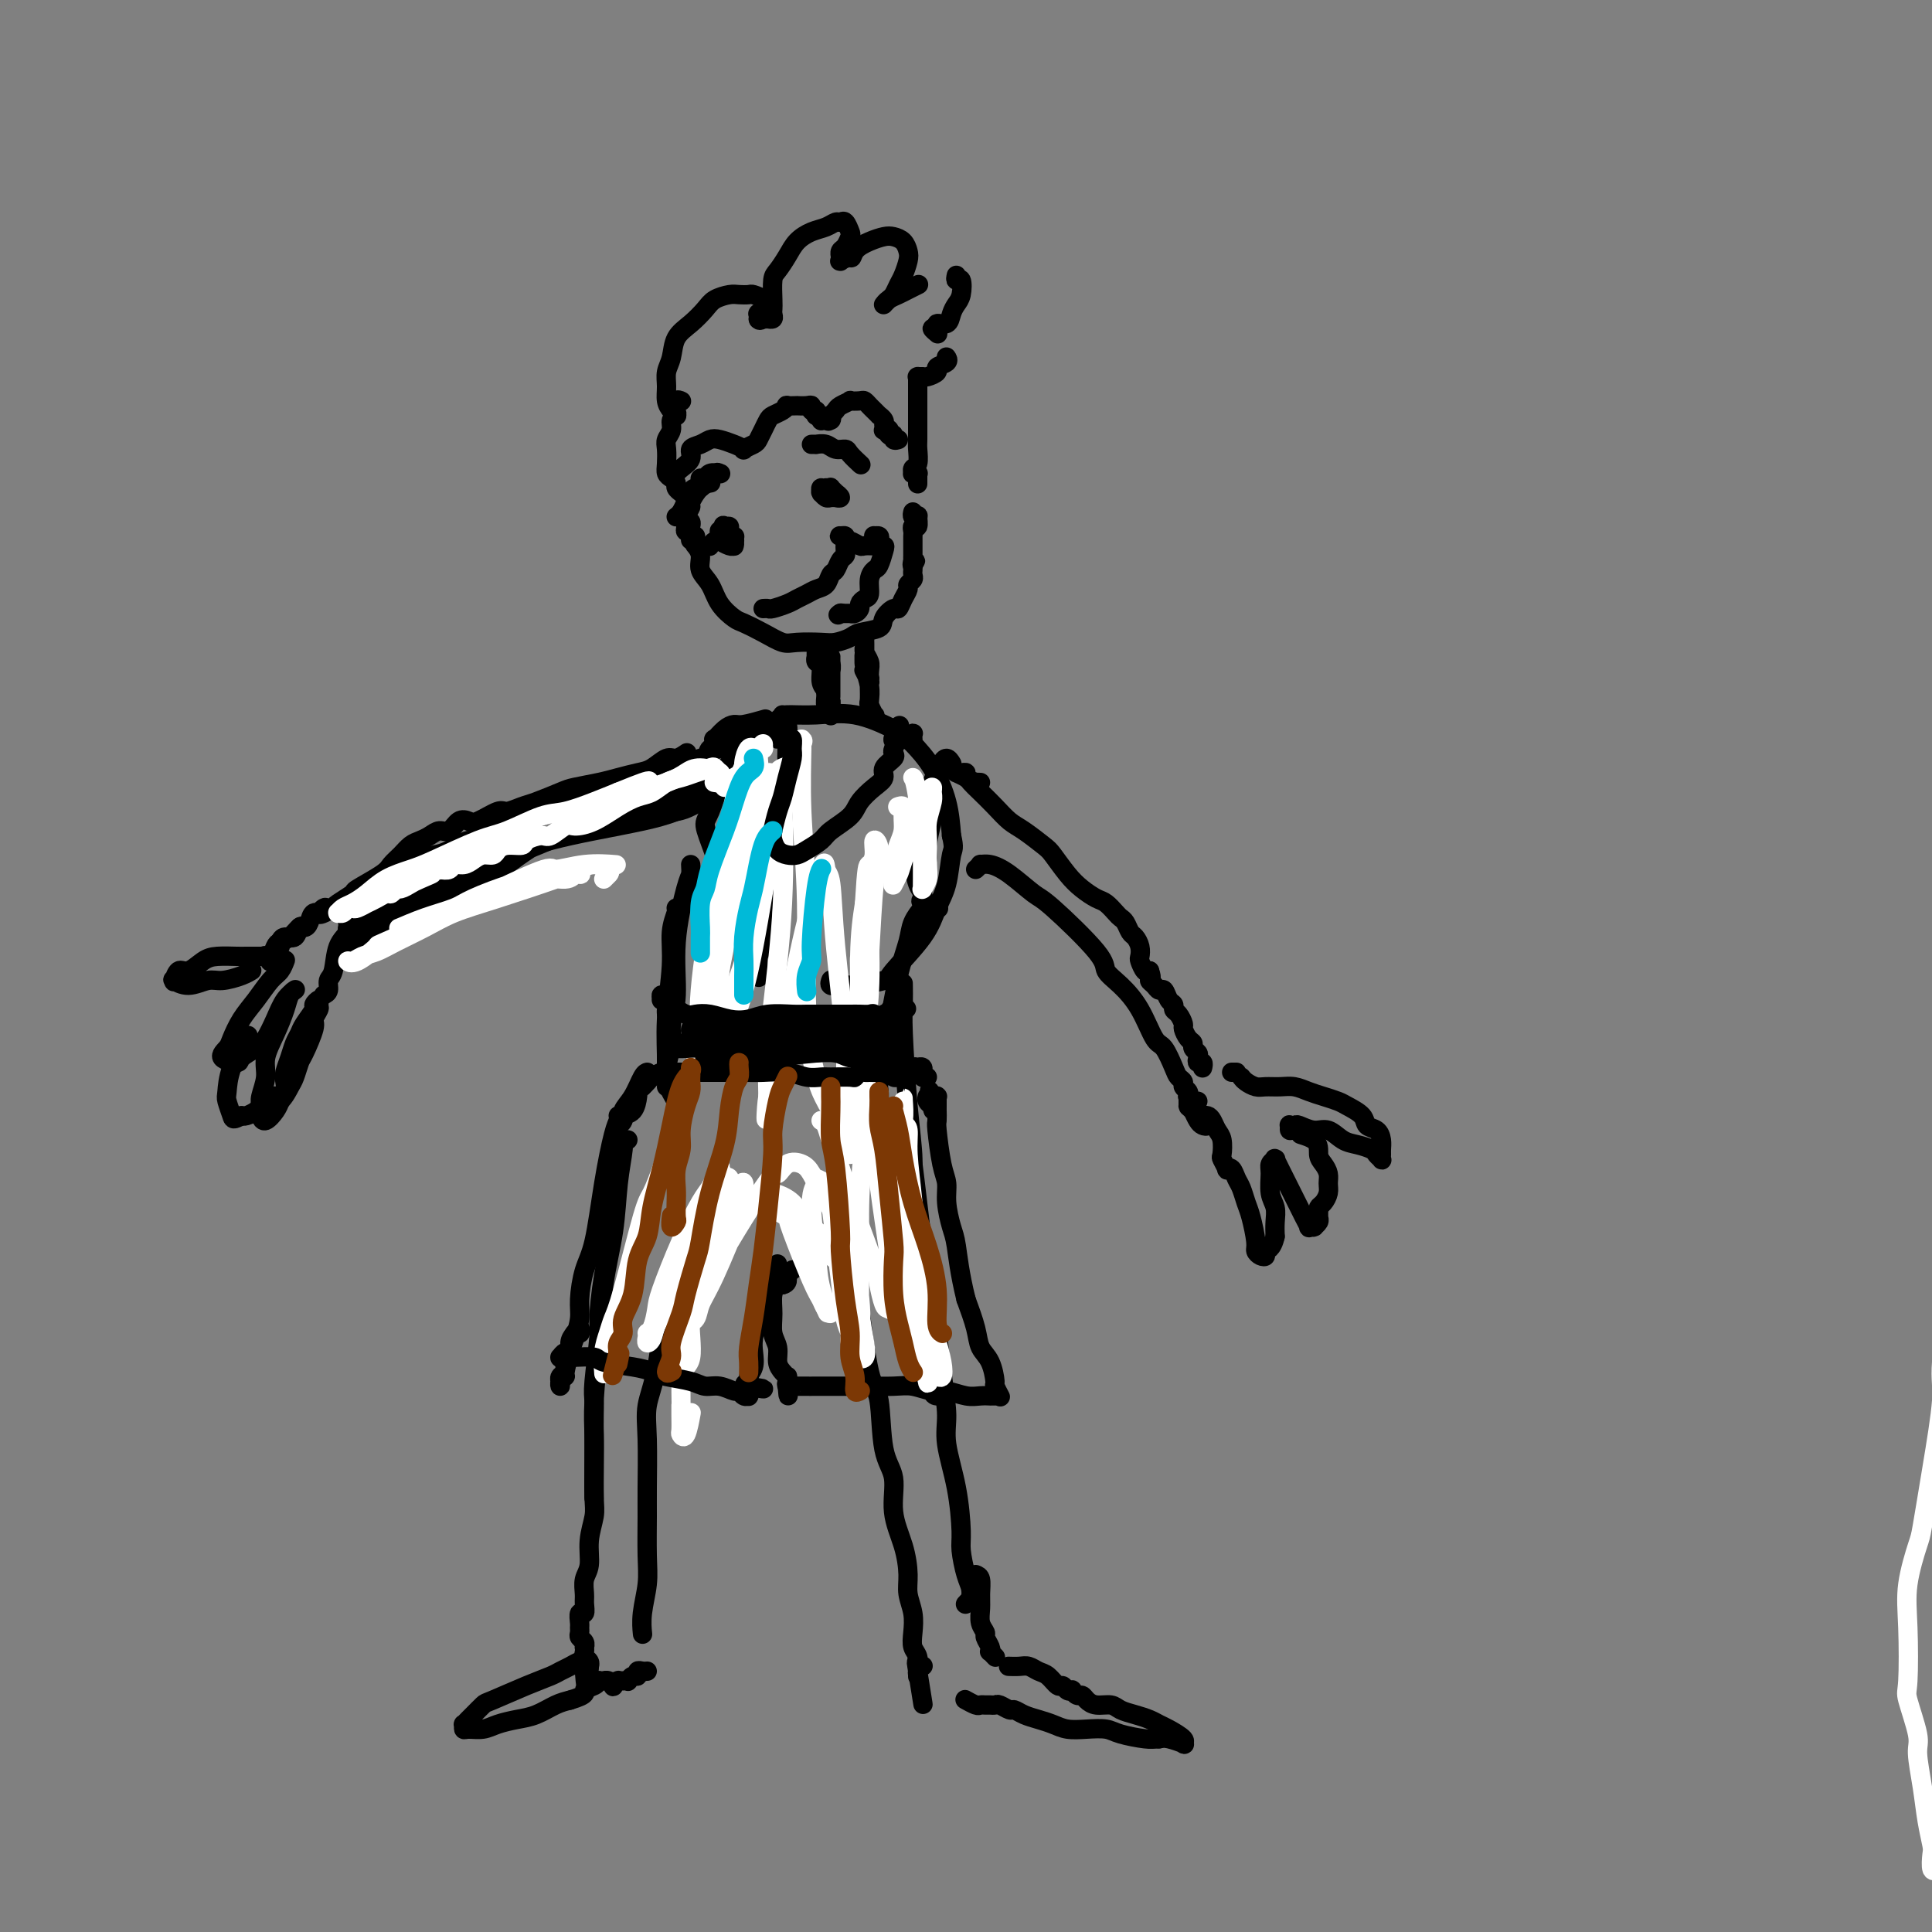 <svg viewBox='0 0 400 400' version='1.1' xmlns='http://www.w3.org/2000/svg' xmlns:xlink='http://www.w3.org/1999/xlink'><rect x="0" y="0" width="400" height="400" fill="#808080" stroke="none"/><g fill='none' stroke='#000000' stroke-width='4' stroke-linecap='round' stroke-linejoin='round'><path d='M142,156c0.186,-0.128 0.371,-0.256 0,0c-0.371,0.256 -1.299,0.895 -2,1c-0.701,0.105 -1.175,-0.323 -2,0c-0.825,0.323 -2.000,1.396 -3,2c-1.000,0.604 -1.826,0.738 -3,1c-1.174,0.262 -2.695,0.651 -4,1c-1.305,0.349 -2.393,0.656 -4,1c-1.607,0.344 -3.733,0.723 -5,1c-1.267,0.277 -1.674,0.450 -3,1c-1.326,0.550 -3.570,1.475 -5,2c-1.430,0.525 -2.046,0.649 -3,1c-0.954,0.351 -2.248,0.929 -3,1c-0.752,0.071 -0.964,-0.366 -2,0c-1.036,0.366 -2.896,1.533 -4,2c-1.104,0.467 -1.450,0.233 -2,0c-0.550,-0.233 -1.302,-0.466 -2,0c-0.698,0.466 -1.342,1.630 -2,2c-0.658,0.370 -1.331,-0.053 -2,0c-0.669,0.053 -1.335,0.581 -2,1c-0.665,0.419 -1.330,0.730 -2,1c-0.670,0.270 -1.347,0.500 -2,1c-0.653,0.500 -1.282,1.271 -2,2c-0.718,0.729 -1.523,1.417 -2,2c-0.477,0.583 -0.625,1.059 -2,2c-1.375,0.941 -3.977,2.345 -5,3c-1.023,0.655 -0.468,0.561 -1,1c-0.532,0.439 -2.152,1.411 -3,2c-0.848,0.589 -0.924,0.794 -1,1'/><path d='M69,188c-4.504,2.717 -2.765,0.508 -2,0c0.765,-0.508 0.556,0.685 0,1c-0.556,0.315 -1.457,-0.248 -2,0c-0.543,0.248 -0.726,1.305 -1,2c-0.274,0.695 -0.637,1.026 -1,1c-0.363,-0.026 -0.724,-0.410 -1,0c-0.276,0.410 -0.466,1.613 -1,2c-0.534,0.387 -1.411,-0.040 -2,0c-0.589,0.040 -0.889,0.549 -1,1c-0.111,0.451 -0.032,0.843 0,1c0.032,0.157 0.016,0.078 0,0'/><path d='M63,192c-0.250,-0.200 -0.501,-0.400 -1,0c-0.499,0.400 -1.248,1.400 -2,2c-0.752,0.600 -1.509,0.801 -2,1c-0.491,0.199 -0.716,0.397 -1,1c-0.284,0.603 -0.626,1.611 -1,2c-0.374,0.389 -0.781,0.158 -1,0c-0.219,-0.158 -0.251,-0.242 0,0c0.251,0.242 0.786,0.811 1,1c0.214,0.189 0.107,-0.002 0,0c-0.107,0.002 -0.216,0.197 0,0c0.216,-0.197 0.755,-0.785 1,-1c0.245,-0.215 0.195,-0.058 0,0c-0.195,0.058 -0.534,0.015 -1,0c-0.466,-0.015 -1.058,-0.002 -2,0c-0.942,0.002 -2.234,-0.005 -3,0c-0.766,0.005 -1.007,0.024 -2,0c-0.993,-0.024 -2.739,-0.090 -4,0c-1.261,0.090 -2.036,0.336 -3,1c-0.964,0.664 -2.117,1.746 -3,2c-0.883,0.254 -1.497,-0.319 -2,0c-0.503,0.319 -0.896,1.532 -1,2c-0.104,0.468 0.081,0.193 0,0c-0.081,-0.193 -0.429,-0.303 0,0c0.429,0.303 1.635,1.020 3,1c1.365,-0.020 2.888,-0.776 4,-1c1.112,-0.224 1.814,0.084 3,0c1.186,-0.084 2.858,-0.561 4,-1c1.142,-0.439 1.755,-0.840 2,-1c0.245,-0.160 0.123,-0.080 0,0'/><path d='M162,148c-0.112,0.398 -0.224,0.797 0,1c0.224,0.203 0.785,0.212 1,1c0.215,0.788 0.084,2.355 0,4c-0.084,1.645 -0.121,3.367 0,5c0.121,1.633 0.401,3.176 0,6c-0.401,2.824 -1.484,6.929 -2,10c-0.516,3.071 -0.464,5.106 -1,7c-0.536,1.894 -1.661,3.645 -2,6c-0.339,2.355 0.106,5.314 0,7c-0.106,1.686 -0.764,2.100 -1,3c-0.236,0.900 -0.051,2.286 0,3c0.051,0.714 -0.033,0.756 0,1c0.033,0.244 0.182,0.688 0,0c-0.182,-0.688 -0.694,-2.509 -1,-4c-0.306,-1.491 -0.406,-2.650 -1,-4c-0.594,-1.350 -1.683,-2.889 -3,-6c-1.317,-3.111 -2.861,-7.795 -4,-11c-1.139,-3.205 -1.874,-4.932 -2,-6c-0.126,-1.068 0.358,-1.477 1,-3c0.642,-1.523 1.442,-4.159 2,-6c0.558,-1.841 0.872,-2.888 3,-5c2.128,-2.112 6.068,-5.289 8,-7c1.932,-1.711 1.857,-1.957 3,-2c1.143,-0.043 3.506,0.117 6,0c2.494,-0.117 5.120,-0.512 8,0c2.880,0.512 6.015,1.930 8,3c1.985,1.070 2.821,1.792 4,3c1.179,1.208 2.702,2.902 4,5c1.298,2.098 2.371,4.599 3,7c0.629,2.401 0.815,4.700 1,7'/><path d='M197,173c0.653,2.770 0.286,2.697 0,4c-0.286,1.303 -0.493,3.984 -1,6c-0.507,2.016 -1.316,3.367 -2,5c-0.684,1.633 -1.243,3.548 -3,6c-1.757,2.452 -4.711,5.441 -6,7c-1.289,1.559 -0.913,1.687 -2,2c-1.087,0.313 -3.636,0.812 -5,1c-1.364,0.188 -1.542,0.064 -2,0c-0.458,-0.064 -1.194,-0.070 -2,0c-0.806,0.070 -1.680,0.215 -2,0c-0.320,-0.215 -0.086,-0.789 0,-1c0.086,-0.211 0.025,-0.060 0,0c-0.025,0.060 -0.012,0.030 0,0'/><path d='M143,179c0.050,0.761 0.100,1.523 0,2c-0.100,0.477 -0.352,0.671 -1,3c-0.648,2.329 -1.694,6.794 -2,11c-0.306,4.206 0.128,8.153 0,11c-0.128,2.847 -0.819,4.595 -1,6c-0.181,1.405 0.148,2.468 0,4c-0.148,1.532 -0.772,3.534 -1,5c-0.228,1.466 -0.062,2.395 0,3c0.062,0.605 0.018,0.887 0,1c-0.018,0.113 -0.009,0.056 0,0'/><path d='M140,188c0.122,0.111 0.243,0.221 0,1c-0.243,0.779 -0.852,2.226 -1,4c-0.148,1.774 0.164,3.873 0,7c-0.164,3.127 -0.804,7.280 -1,11c-0.196,3.720 0.050,7.007 0,9c-0.050,1.993 -0.398,2.690 0,4c0.398,1.310 1.542,3.231 2,4c0.458,0.769 0.229,0.384 0,0'/><path d='M192,187c0.057,-0.045 0.115,-0.090 0,0c-0.115,0.090 -0.401,0.314 -1,1c-0.599,0.686 -1.509,1.835 -2,3c-0.491,1.165 -0.561,2.348 -1,4c-0.439,1.652 -1.246,3.773 -2,7c-0.754,3.227 -1.456,7.561 -2,10c-0.544,2.439 -0.930,2.985 -1,4c-0.070,1.015 0.177,2.500 0,4c-0.177,1.500 -0.780,3.015 -1,4c-0.220,0.985 -0.059,1.441 0,2c0.059,0.559 0.016,1.222 0,2c-0.016,0.778 -0.004,1.671 0,2c0.004,0.329 0.001,0.094 0,0c-0.001,-0.094 -0.001,-0.047 0,0'/><path d='M128,242c-0.475,0.234 -0.949,0.469 -1,2c-0.051,1.531 0.322,4.360 0,8c-0.322,3.640 -1.340,8.091 -2,12c-0.660,3.909 -0.961,7.276 -1,9c-0.039,1.724 0.186,1.805 0,4c-0.186,2.195 -0.782,6.502 -1,9c-0.218,2.498 -0.058,3.186 0,4c0.058,0.814 0.016,1.755 0,3c-0.016,1.245 -0.004,2.794 0,4c0.004,1.206 0.001,2.068 0,3c-0.001,0.932 -0.000,1.935 0,3c0.000,1.065 0.000,2.193 0,3c-0.000,0.807 -0.000,1.294 0,2c0.000,0.706 0.000,1.630 0,2c-0.000,0.370 -0.000,0.185 0,0'/><path d='M187,204c-0.006,-0.371 -0.011,-0.743 0,0c0.011,0.743 0.039,2.600 0,4c-0.039,1.400 -0.147,2.342 0,6c0.147,3.658 0.547,10.032 1,15c0.453,4.968 0.957,8.531 1,11c0.043,2.469 -0.377,3.845 0,7c0.377,3.155 1.551,8.090 2,11c0.449,2.910 0.172,3.794 0,5c-0.172,1.206 -0.238,2.733 0,4c0.238,1.267 0.781,2.273 1,4c0.219,1.727 0.115,4.176 0,6c-0.115,1.824 -0.241,3.025 0,4c0.241,0.975 0.848,1.725 1,3c0.152,1.275 -0.151,3.074 0,4c0.151,0.926 0.758,0.979 1,1c0.242,0.021 0.121,0.011 0,0'/><path d='M187,233c-0.118,-0.493 -0.236,-0.987 0,-1c0.236,-0.013 0.825,0.454 1,1c0.175,0.546 -0.066,1.172 0,2c0.066,0.828 0.439,1.858 1,6c0.561,4.142 1.312,11.395 2,16c0.688,4.605 1.315,6.562 2,11c0.685,4.438 1.427,11.356 2,16c0.573,4.644 0.976,7.013 1,9c0.024,1.987 -0.331,3.592 0,6c0.331,2.408 1.346,5.617 2,9c0.654,3.383 0.945,6.939 1,9c0.055,2.061 -0.128,2.628 0,4c0.128,1.372 0.566,3.548 1,5c0.434,1.452 0.862,2.179 1,3c0.138,0.821 -0.015,1.736 0,2c0.015,0.264 0.196,-0.121 0,0c-0.196,0.121 -0.770,0.749 -1,1c-0.230,0.251 -0.115,0.126 0,0'/><path d='M176,259c-0.007,-0.081 -0.014,-0.162 0,0c0.014,0.162 0.048,0.568 0,1c-0.048,0.432 -0.177,0.889 0,2c0.177,1.111 0.662,2.877 1,4c0.338,1.123 0.529,1.603 1,5c0.471,3.397 1.221,9.712 2,13c0.779,3.288 1.588,3.550 2,6c0.412,2.450 0.426,7.089 1,10c0.574,2.911 1.708,4.095 2,6c0.292,1.905 -0.258,4.533 0,7c0.258,2.467 1.323,4.775 2,7c0.677,2.225 0.965,4.368 1,6c0.035,1.632 -0.183,2.754 0,4c0.183,1.246 0.767,2.615 1,4c0.233,1.385 0.115,2.787 0,4c-0.115,1.213 -0.227,2.238 0,3c0.227,0.762 0.793,1.261 1,2c0.207,0.739 0.056,1.718 0,2c-0.056,0.282 -0.015,-0.135 0,0c0.015,0.135 0.004,0.821 0,1c-0.004,0.179 -0.001,-0.148 0,0c0.001,0.148 0.000,0.772 0,1c-0.000,0.228 -0.000,0.062 0,0c0.000,-0.062 0.000,-0.019 0,0c-0.000,0.019 -0.000,0.015 0,0c0.000,-0.015 0.000,-0.043 0,0c-0.000,0.043 -0.000,0.155 0,0c0.000,-0.155 0.000,-0.578 0,-1'/><path d='M190,346c2.162,13.463 0.565,3.621 0,0c-0.565,-3.621 -0.100,-1.022 0,0c0.100,1.022 -0.165,0.468 0,0c0.165,-0.468 0.762,-0.848 1,-1c0.238,-0.152 0.119,-0.076 0,0'/><path d='M202,326c0.425,0.154 0.850,0.307 1,1c0.150,0.693 0.025,1.925 0,3c-0.025,1.075 0.050,1.993 0,3c-0.050,1.007 -0.223,2.102 0,3c0.223,0.898 0.843,1.599 1,2c0.157,0.401 -0.150,0.504 0,1c0.150,0.496 0.758,1.387 1,2c0.242,0.613 0.117,0.949 0,1c-0.117,0.051 -0.227,-0.182 0,0c0.227,0.182 0.792,0.780 1,1c0.208,0.220 0.059,0.063 0,0c-0.059,-0.063 -0.030,-0.031 0,0'/><path d='M209,345c-0.179,-0.007 -0.358,-0.014 0,0c0.358,0.014 1.251,0.050 2,0c0.749,-0.050 1.352,-0.186 2,0c0.648,0.186 1.339,0.695 2,1c0.661,0.305 1.291,0.408 2,1c0.709,0.592 1.496,1.674 2,2c0.504,0.326 0.727,-0.105 1,0c0.273,0.105 0.598,0.745 1,1c0.402,0.255 0.881,0.123 1,0c0.119,-0.123 -0.121,-0.239 0,0c0.121,0.239 0.603,0.834 1,1c0.397,0.166 0.710,-0.096 1,0c0.290,0.096 0.556,0.551 1,1c0.444,0.449 1.067,0.894 2,1c0.933,0.106 2.176,-0.126 3,0c0.824,0.126 1.231,0.610 2,1c0.769,0.390 1.902,0.685 3,1c1.098,0.315 2.160,0.648 3,1c0.840,0.352 1.457,0.722 2,1c0.543,0.278 1.011,0.463 2,1c0.989,0.537 2.497,1.426 3,2c0.503,0.574 0.001,0.834 0,1c-0.001,0.166 0.500,0.237 0,0c-0.500,-0.237 -2.000,-0.782 -3,-1c-1.000,-0.218 -1.500,-0.109 -2,0'/><path d='M240,360c-1.185,0.045 -1.647,0.156 -3,0c-1.353,-0.156 -3.597,-0.581 -5,-1c-1.403,-0.419 -1.964,-0.833 -3,-1c-1.036,-0.167 -2.546,-0.086 -4,0c-1.454,0.086 -2.852,0.177 -4,0c-1.148,-0.177 -2.047,-0.621 -3,-1c-0.953,-0.379 -1.961,-0.694 -3,-1c-1.039,-0.306 -2.110,-0.604 -3,-1c-0.890,-0.396 -1.601,-0.891 -2,-1c-0.399,-0.109 -0.488,0.167 -1,0c-0.512,-0.167 -1.447,-0.777 -2,-1c-0.553,-0.223 -0.724,-0.059 -1,0c-0.276,0.059 -0.656,0.012 -1,0c-0.344,-0.012 -0.653,0.011 -1,0c-0.347,-0.011 -0.732,-0.054 -1,0c-0.268,0.054 -0.418,0.207 -1,0c-0.582,-0.207 -1.595,-0.773 -2,-1c-0.405,-0.227 -0.203,-0.113 0,0'/><path d='M170,259c0.122,0.205 0.243,0.411 0,0c-0.243,-0.411 -0.852,-1.437 -1,-2c-0.148,-0.563 0.164,-0.663 0,-1c-0.164,-0.337 -0.804,-0.913 -1,-1c-0.196,-0.087 0.053,0.314 0,0c-0.053,-0.314 -0.407,-1.342 -1,-2c-0.593,-0.658 -1.425,-0.946 -2,-1c-0.575,-0.054 -0.893,0.126 -1,0c-0.107,-0.126 -0.004,-0.556 -1,-1c-0.996,-0.444 -3.090,-0.900 -4,-1c-0.910,-0.100 -0.636,0.155 -1,0c-0.364,-0.155 -1.366,-0.722 -2,-1c-0.634,-0.278 -0.902,-0.267 -1,0c-0.098,0.267 -0.028,0.791 0,1c0.028,0.209 0.014,0.105 0,0'/><path d='M148,251c-0.016,-0.094 -0.031,-0.188 0,0c0.031,0.188 0.109,0.657 0,1c-0.109,0.343 -0.406,0.558 -1,1c-0.594,0.442 -1.484,1.111 -2,2c-0.516,0.889 -0.659,2.000 -1,3c-0.341,1.000 -0.880,1.891 -1,3c-0.120,1.109 0.178,2.438 0,4c-0.178,1.562 -0.832,3.358 -1,5c-0.168,1.642 0.151,3.131 0,5c-0.151,1.869 -0.772,4.120 -1,6c-0.228,1.880 -0.061,3.391 0,5c0.061,1.609 0.018,3.317 0,4c-0.018,0.683 -0.009,0.342 0,0'/><path d='M143,255c-0.327,0.641 -0.653,1.282 -1,2c-0.347,0.718 -0.713,1.513 -1,3c-0.287,1.487 -0.494,3.666 -1,5c-0.506,1.334 -1.313,1.823 -2,5c-0.687,3.177 -1.256,9.042 -2,13c-0.744,3.958 -1.664,6.011 -2,8c-0.336,1.989 -0.089,3.916 0,7c0.089,3.084 0.020,7.325 0,10c-0.020,2.675 0.009,3.786 0,6c-0.009,2.214 -0.055,5.533 0,8c0.055,2.467 0.211,4.084 0,6c-0.211,1.916 -0.787,4.131 -1,6c-0.213,1.869 -0.061,3.391 0,4c0.061,0.609 0.030,0.304 0,0'/><path d='M130,236c-0.449,-0.077 -0.898,-0.154 -1,0c-0.102,0.154 0.142,0.538 0,2c-0.142,1.462 -0.669,4.003 -1,7c-0.331,2.997 -0.467,6.450 -1,10c-0.533,3.550 -1.463,7.199 -2,11c-0.537,3.801 -0.680,7.756 -1,12c-0.320,4.244 -0.817,8.777 -1,12c-0.183,3.223 -0.053,5.137 0,7c0.053,1.863 0.029,3.675 0,6c-0.029,2.325 -0.064,5.164 0,7c0.064,1.836 0.228,2.670 0,4c-0.228,1.330 -0.846,3.157 -1,5c-0.154,1.843 0.156,3.703 0,5c-0.156,1.297 -0.778,2.030 -1,3c-0.222,0.970 -0.045,2.176 0,3c0.045,0.824 -0.040,1.268 0,2c0.040,0.732 0.207,1.754 0,2c-0.207,0.246 -0.789,-0.285 -1,0c-0.211,0.285 -0.053,1.385 0,2c0.053,0.615 0.000,0.743 0,1c-0.000,0.257 0.052,0.642 0,1c-0.052,0.358 -0.210,0.687 0,1c0.210,0.313 0.787,0.609 1,1c0.213,0.391 0.061,0.878 0,1c-0.061,0.122 -0.030,-0.121 0,0c0.030,0.121 0.061,0.607 0,1c-0.061,0.393 -0.212,0.693 0,1c0.212,0.307 0.788,0.621 1,1c0.212,0.379 0.061,0.823 0,1c-0.061,0.177 -0.030,0.089 0,0'/><path d='M122,345c-0.381,8.735 -0.834,3.074 -1,1c-0.166,-2.074 -0.044,-0.559 0,0c0.044,0.559 0.012,0.164 0,0c-0.012,-0.164 -0.003,-0.095 0,0c0.003,0.095 0.001,0.218 0,0c-0.001,-0.218 0.000,-0.776 0,-1c-0.000,-0.224 -0.002,-0.113 0,0c0.002,0.113 0.009,0.229 0,0c-0.009,-0.229 -0.033,-0.805 0,-1c0.033,-0.195 0.124,-0.011 0,0c-0.124,0.011 -0.462,-0.150 -1,0c-0.538,0.150 -1.276,0.611 -2,1c-0.724,0.389 -1.436,0.705 -2,1c-0.564,0.295 -0.981,0.569 -2,1c-1.019,0.431 -2.640,1.018 -5,2c-2.360,0.982 -5.459,2.358 -7,3c-1.541,0.642 -1.523,0.549 -2,1c-0.477,0.451 -1.449,1.445 -2,2c-0.551,0.555 -0.682,0.670 -1,1c-0.318,0.330 -0.822,0.874 -1,1c-0.178,0.126 -0.029,-0.165 0,0c0.029,0.165 -0.061,0.787 0,1c0.061,0.213 0.273,0.017 1,0c0.727,-0.017 1.969,0.147 3,0c1.031,-0.147 1.851,-0.603 3,-1c1.149,-0.397 2.628,-0.735 4,-1c1.372,-0.265 2.639,-0.456 4,-1c1.361,-0.544 2.818,-1.441 4,-2c1.182,-0.559 2.091,-0.779 3,-1'/><path d='M118,352c3.979,-1.182 2.927,-1.637 3,-2c0.073,-0.363 1.273,-0.633 2,-1c0.727,-0.367 0.982,-0.831 1,-1c0.018,-0.169 -0.201,-0.042 0,0c0.201,0.042 0.823,-0.002 1,0c0.177,0.002 -0.092,0.049 0,0c0.092,-0.049 0.545,-0.195 1,0c0.455,0.195 0.910,0.732 1,1c0.090,0.268 -0.187,0.268 0,0c0.187,-0.268 0.839,-0.804 1,-1c0.161,-0.196 -0.168,-0.051 0,0c0.168,0.051 0.832,0.010 1,0c0.168,-0.010 -0.161,0.012 0,0c0.161,-0.012 0.813,-0.060 1,0c0.187,0.060 -0.091,0.226 0,0c0.091,-0.226 0.550,-0.845 1,-1c0.450,-0.155 0.891,0.155 1,0c0.109,-0.155 -0.114,-0.773 0,-1c0.114,-0.227 0.567,-0.061 1,0c0.433,0.061 0.847,0.016 1,0c0.153,-0.016 0.044,-0.005 0,0c-0.044,0.005 -0.022,0.002 0,0'/><path d='M203,162c-0.485,-0.022 -0.970,-0.044 -1,0c-0.030,0.044 0.394,0.155 0,0c-0.394,-0.155 -1.608,-0.577 -2,-1c-0.392,-0.423 0.037,-0.846 0,-1c-0.037,-0.154 -0.539,-0.038 -1,0c-0.461,0.038 -0.881,-0.002 -1,0c-0.119,0.002 0.064,0.044 0,0c-0.064,-0.044 -0.376,-0.175 0,0c0.376,0.175 1.441,0.656 2,1c0.559,0.344 0.613,0.552 1,1c0.387,0.448 1.109,1.135 2,2c0.891,0.865 1.953,1.906 3,3c1.047,1.094 2.079,2.239 3,3c0.921,0.761 1.730,1.138 3,2c1.270,0.862 3.001,2.210 4,3c0.999,0.790 1.264,1.023 2,2c0.736,0.977 1.941,2.699 3,4c1.059,1.301 1.971,2.180 3,3c1.029,0.820 2.173,1.581 3,2c0.827,0.419 1.335,0.498 2,1c0.665,0.502 1.487,1.429 2,2c0.513,0.571 0.715,0.786 1,1c0.285,0.214 0.651,0.429 1,1c0.349,0.571 0.681,1.500 1,2c0.319,0.500 0.624,0.572 1,1c0.376,0.428 0.822,1.211 1,2c0.178,0.789 0.089,1.583 0,2c-0.089,0.417 -0.178,0.459 0,1c0.178,0.541 0.622,1.583 1,2c0.378,0.417 0.689,0.208 1,0'/><path d='M238,201c0.726,1.958 0.039,1.852 0,2c-0.039,0.148 0.568,0.550 1,1c0.432,0.450 0.689,0.947 1,1c0.311,0.053 0.674,-0.338 1,0c0.326,0.338 0.613,1.404 1,2c0.387,0.596 0.873,0.722 1,1c0.127,0.278 -0.107,0.708 0,1c0.107,0.292 0.555,0.445 1,1c0.445,0.555 0.889,1.511 1,2c0.111,0.489 -0.110,0.512 0,1c0.110,0.488 0.552,1.440 1,2c0.448,0.560 0.904,0.729 1,1c0.096,0.271 -0.167,0.646 0,1c0.167,0.354 0.763,0.687 1,1c0.237,0.313 0.116,0.606 0,1c-0.116,0.394 -0.227,0.890 0,1c0.227,0.110 0.793,-0.166 1,0c0.207,0.166 0.056,0.776 0,1c-0.056,0.224 -0.016,0.064 0,0c0.016,-0.064 0.008,-0.032 0,0'/><path d='M202,180c0.461,-0.431 0.921,-0.861 1,-1c0.079,-0.139 -0.225,0.015 0,0c0.225,-0.015 0.979,-0.198 2,0c1.021,0.198 2.310,0.776 4,2c1.690,1.224 3.781,3.092 5,4c1.219,0.908 1.565,0.855 4,3c2.435,2.145 6.960,6.487 9,9c2.040,2.513 1.596,3.195 2,4c0.404,0.805 1.656,1.731 3,3c1.344,1.269 2.779,2.879 4,5c1.221,2.121 2.226,4.753 3,6c0.774,1.247 1.317,1.108 2,2c0.683,0.892 1.507,2.816 2,4c0.493,1.184 0.654,1.628 1,2c0.346,0.372 0.876,0.673 1,1c0.124,0.327 -0.159,0.680 0,1c0.159,0.320 0.760,0.608 1,1c0.240,0.392 0.121,0.890 0,1c-0.121,0.110 -0.242,-0.167 0,0c0.242,0.167 0.848,0.777 1,1c0.152,0.223 -0.152,0.060 0,0c0.152,-0.060 0.758,-0.017 1,0c0.242,0.017 0.121,0.009 0,0'/><path d='M255,222c0.417,0.000 0.833,0.000 1,0c0.167,0.000 0.083,0.000 0,0'/><path d='M257,223c0.238,0.309 0.475,0.618 1,1c0.525,0.382 1.337,0.837 2,1c0.663,0.163 1.177,0.032 2,0c0.823,-0.032 1.954,0.033 3,0c1.046,-0.033 2.008,-0.164 3,0c0.992,0.164 2.014,0.624 3,1c0.986,0.376 1.937,0.668 3,1c1.063,0.332 2.239,0.704 3,1c0.761,0.296 1.108,0.516 2,1c0.892,0.484 2.330,1.233 3,2c0.670,0.767 0.572,1.553 1,2c0.428,0.447 1.382,0.554 2,1c0.618,0.446 0.898,1.231 1,2c0.102,0.769 0.024,1.524 0,2c-0.024,0.476 0.006,0.675 0,1c-0.006,0.325 -0.049,0.777 0,1c0.049,0.223 0.190,0.216 0,0c-0.190,-0.216 -0.711,-0.640 -1,-1c-0.289,-0.360 -0.345,-0.656 -1,-1c-0.655,-0.344 -1.909,-0.737 -3,-1c-1.091,-0.263 -2.018,-0.396 -3,-1c-0.982,-0.604 -2.018,-1.678 -3,-2c-0.982,-0.322 -1.909,0.109 -3,0c-1.091,-0.109 -2.345,-0.757 -3,-1c-0.655,-0.243 -0.709,-0.080 -1,0c-0.291,0.080 -0.818,0.077 -1,0c-0.182,-0.077 -0.018,-0.227 0,0c0.018,0.227 -0.111,0.830 0,1c0.111,0.170 0.460,-0.094 1,0c0.540,0.094 1.270,0.547 2,1'/><path d='M270,235c-2.071,-0.394 0.751,0.121 2,1c1.249,0.879 0.924,2.122 1,3c0.076,0.878 0.554,1.391 1,2c0.446,0.609 0.862,1.315 1,2c0.138,0.685 -0.001,1.349 0,2c0.001,0.651 0.144,1.288 0,2c-0.144,0.712 -0.573,1.500 -1,2c-0.427,0.500 -0.850,0.712 -1,1c-0.150,0.288 -0.026,0.651 0,1c0.026,0.349 -0.044,0.682 0,1c0.044,0.318 0.204,0.621 0,1c-0.204,0.379 -0.772,0.835 -1,1c-0.228,0.165 -0.117,0.038 0,0c0.117,-0.038 0.240,0.014 0,0c-0.240,-0.014 -0.841,-0.094 -1,0c-0.159,0.094 0.126,0.363 0,0c-0.126,-0.363 -0.664,-1.357 -1,-2c-0.336,-0.643 -0.472,-0.936 -1,-2c-0.528,-1.064 -1.448,-2.898 -2,-4c-0.552,-1.102 -0.735,-1.473 -1,-2c-0.265,-0.527 -0.611,-1.210 -1,-2c-0.389,-0.790 -0.822,-1.686 -1,-2c-0.178,-0.314 -0.101,-0.047 0,0c0.101,0.047 0.227,-0.126 0,0c-0.227,0.126 -0.807,0.550 -1,1c-0.193,0.450 0.001,0.924 0,2c-0.001,1.076 -0.196,2.752 0,4c0.196,1.248 0.784,2.067 1,3c0.216,0.933 0.062,1.981 0,3c-0.062,1.019 -0.031,2.010 0,3'/><path d='M264,256c-0.619,2.788 -1.668,2.758 -2,3c-0.332,0.242 0.052,0.756 0,1c-0.052,0.244 -0.539,0.218 -1,0c-0.461,-0.218 -0.897,-0.629 -1,-1c-0.103,-0.371 0.127,-0.704 0,-2c-0.127,-1.296 -0.611,-3.556 -1,-5c-0.389,-1.444 -0.683,-2.072 -1,-3c-0.317,-0.928 -0.658,-2.156 -1,-3c-0.342,-0.844 -0.684,-1.305 -1,-2c-0.316,-0.695 -0.607,-1.623 -1,-2c-0.393,-0.377 -0.889,-0.202 -1,0c-0.111,0.202 0.163,0.430 0,0c-0.163,-0.430 -0.765,-1.519 -1,-2c-0.235,-0.481 -0.104,-0.353 0,-1c0.104,-0.647 0.182,-2.068 0,-3c-0.182,-0.932 -0.623,-1.374 -1,-2c-0.377,-0.626 -0.690,-1.436 -1,-2c-0.310,-0.564 -0.619,-0.883 -1,-1c-0.381,-0.117 -0.835,-0.032 -1,0c-0.165,0.032 -0.040,0.012 0,0c0.040,-0.012 -0.003,-0.017 0,0c0.003,0.017 0.053,0.056 0,0c-0.053,-0.056 -0.210,-0.208 0,0c0.210,0.208 0.785,0.774 1,1c0.215,0.226 0.069,0.111 0,0c-0.069,-0.111 -0.060,-0.218 0,0c0.060,0.218 0.171,0.759 0,1c-0.171,0.241 -0.623,0.180 -1,0c-0.377,-0.180 -0.679,-0.480 -1,-1c-0.321,-0.520 -0.660,-1.260 -1,-2'/><path d='M247,230c-1.155,-1.098 -1.041,-0.844 -1,-1c0.041,-0.156 0.011,-0.722 0,-1c-0.011,-0.278 -0.003,-0.267 0,0c0.003,0.267 0.001,0.791 0,1c-0.001,0.209 -0.000,0.105 0,0'/><path d='M59,199c0.072,-0.192 0.143,-0.383 0,0c-0.143,0.383 -0.501,1.342 -1,2c-0.499,0.658 -1.141,1.016 -2,2c-0.859,0.984 -1.936,2.596 -3,4c-1.064,1.404 -2.117,2.601 -3,4c-0.883,1.399 -1.598,3.000 -2,4c-0.402,1.000 -0.490,1.400 -1,2c-0.510,0.600 -1.441,1.400 -1,2c0.441,0.600 2.254,1.000 3,1c0.746,-0.000 0.426,-0.402 1,-1c0.574,-0.598 2.042,-1.394 3,-2c0.958,-0.606 1.405,-1.024 2,-2c0.595,-0.976 1.337,-2.511 2,-4c0.663,-1.489 1.246,-2.933 2,-4c0.754,-1.067 1.678,-1.757 2,-2c0.322,-0.243 0.042,-0.040 0,0c-0.042,0.040 0.153,-0.082 0,0c-0.153,0.082 -0.653,0.370 -1,1c-0.347,0.630 -0.542,1.604 -1,3c-0.458,1.396 -1.180,3.213 -2,5c-0.820,1.787 -1.737,3.543 -2,5c-0.263,1.457 0.128,2.616 0,4c-0.128,1.384 -0.774,2.992 -1,4c-0.226,1.008 -0.033,1.417 0,2c0.033,0.583 -0.094,1.342 0,2c0.094,0.658 0.410,1.216 1,1c0.590,-0.216 1.454,-1.204 2,-2c0.546,-0.796 0.773,-1.398 1,-2'/><path d='M58,228c1.025,-1.068 1.589,-2.237 2,-3c0.411,-0.763 0.669,-1.121 1,-2c0.331,-0.879 0.733,-2.281 1,-3c0.267,-0.719 0.397,-0.755 1,-2c0.603,-1.245 1.679,-3.697 2,-5c0.321,-1.303 -0.115,-1.456 0,-2c0.115,-0.544 0.779,-1.479 1,-2c0.221,-0.521 0.000,-0.627 0,-1c-0.000,-0.373 0.221,-1.012 0,-1c-0.221,0.012 -0.885,0.674 -1,1c-0.115,0.326 0.320,0.317 0,1c-0.320,0.683 -1.396,2.060 -2,3c-0.604,0.940 -0.736,1.445 -1,2c-0.264,0.555 -0.658,1.160 -1,2c-0.342,0.840 -0.631,1.913 -1,3c-0.369,1.087 -0.817,2.186 -1,3c-0.183,0.814 -0.100,1.343 0,2c0.100,0.657 0.216,1.443 0,2c-0.216,0.557 -0.765,0.884 -1,1c-0.235,0.116 -0.157,0.020 0,0c0.157,-0.020 0.394,0.036 0,0c-0.394,-0.036 -1.419,-0.164 -2,0c-0.581,0.164 -0.720,0.618 -1,1c-0.280,0.382 -0.702,0.691 -1,1c-0.298,0.309 -0.472,0.619 -1,1c-0.528,0.381 -1.411,0.833 -2,1c-0.589,0.167 -0.882,0.048 -1,0c-0.118,-0.048 -0.059,-0.024 0,0'/><path d='M50,231c-1.786,0.938 -1.749,0.783 -2,0c-0.251,-0.783 -0.788,-2.193 -1,-3c-0.212,-0.807 -0.098,-1.010 0,-2c0.098,-0.990 0.180,-2.767 1,-5c0.820,-2.233 2.377,-4.924 3,-6c0.623,-1.076 0.311,-0.538 0,0'/><path d='M67,206c0.449,-0.222 0.898,-0.443 1,-1c0.102,-0.557 -0.144,-1.449 0,-2c0.144,-0.551 0.679,-0.762 1,-2c0.321,-1.238 0.429,-3.502 1,-5c0.571,-1.498 1.606,-2.229 2,-3c0.394,-0.771 0.146,-1.583 0,-2c-0.146,-0.417 -0.190,-0.441 0,-1c0.190,-0.559 0.612,-1.655 1,-2c0.388,-0.345 0.741,0.059 1,0c0.259,-0.059 0.425,-0.583 1,-1c0.575,-0.417 1.558,-0.727 2,-1c0.442,-0.273 0.344,-0.511 1,-1c0.656,-0.489 2.066,-1.231 3,-2c0.934,-0.769 1.393,-1.567 2,-2c0.607,-0.433 1.363,-0.502 2,-1c0.637,-0.498 1.157,-1.424 2,-2c0.843,-0.576 2.010,-0.802 3,-1c0.990,-0.198 1.803,-0.366 3,-1c1.197,-0.634 2.779,-1.732 4,-2c1.221,-0.268 2.082,0.294 3,0c0.918,-0.294 1.895,-1.445 3,-2c1.105,-0.555 2.340,-0.516 4,-1c1.660,-0.484 3.746,-1.491 5,-2c1.254,-0.509 1.676,-0.518 3,-1c1.324,-0.482 3.552,-1.435 5,-2c1.448,-0.565 2.117,-0.743 3,-1c0.883,-0.257 1.979,-0.595 3,-1c1.021,-0.405 1.967,-0.878 3,-1c1.033,-0.122 2.152,0.108 3,0c0.848,-0.108 1.424,-0.554 2,-1'/><path d='M134,162c7.923,-2.698 4.229,-1.441 3,-1c-1.229,0.441 0.006,0.068 1,0c0.994,-0.068 1.746,0.170 2,0c0.254,-0.170 0.011,-0.746 0,-1c-0.011,-0.254 0.210,-0.184 0,0c-0.210,0.184 -0.851,0.484 -2,1c-1.149,0.516 -2.805,1.248 -4,2c-1.195,0.752 -1.928,1.525 -5,3c-3.072,1.475 -8.484,3.652 -13,6c-4.516,2.348 -8.135,4.866 -11,7c-2.865,2.134 -4.977,3.883 -8,6c-3.023,2.117 -6.958,4.602 -9,6c-2.042,1.398 -2.190,1.709 -3,2c-0.810,0.291 -2.281,0.562 -3,1c-0.719,0.438 -0.686,1.045 -1,1c-0.314,-0.045 -0.974,-0.740 -1,-1c-0.026,-0.260 0.583,-0.085 2,-1c1.417,-0.915 3.641,-2.919 5,-4c1.359,-1.081 1.853,-1.238 5,-3c3.147,-1.762 8.948,-5.129 12,-7c3.052,-1.871 3.354,-2.245 5,-3c1.646,-0.755 4.635,-1.889 7,-3c2.365,-1.111 4.105,-2.198 7,-3c2.895,-0.802 6.943,-1.319 9,-2c2.057,-0.681 2.122,-1.527 3,-2c0.878,-0.473 2.570,-0.574 4,-1c1.430,-0.426 2.600,-1.176 4,-2c1.400,-0.824 3.031,-1.722 4,-2c0.969,-0.278 1.277,0.063 2,0c0.723,-0.063 1.862,-0.532 3,-1'/><path d='M152,160c6.593,-2.480 1.574,-0.678 0,0c-1.574,0.678 0.296,0.234 1,0c0.704,-0.234 0.241,-0.259 0,0c-0.241,0.259 -0.261,0.801 0,1c0.261,0.199 0.802,0.053 1,0c0.198,-0.053 0.053,-0.014 0,0c-0.053,0.014 -0.014,0.004 0,0c0.014,-0.004 0.002,-0.002 0,0c-0.002,0.002 0.005,0.003 0,0c-0.005,-0.003 -0.024,-0.011 0,0c0.024,0.011 0.090,0.040 0,0c-0.090,-0.040 -0.336,-0.148 -1,0c-0.664,0.148 -1.746,0.553 -3,1c-1.254,0.447 -2.682,0.935 -4,1c-1.318,0.065 -2.528,-0.294 -4,0c-1.472,0.294 -3.207,1.241 -6,2c-2.793,0.759 -6.643,1.328 -9,2c-2.357,0.672 -3.222,1.445 -4,2c-0.778,0.555 -1.470,0.891 -2,1c-0.530,0.109 -0.898,-0.010 -1,0c-0.102,0.010 0.062,0.147 1,0c0.938,-0.147 2.650,-0.578 4,-1c1.350,-0.422 2.339,-0.834 4,-1c1.661,-0.166 3.993,-0.087 6,0c2.007,0.087 3.690,0.180 5,0c1.310,-0.180 2.247,-0.635 3,-1c0.753,-0.365 1.320,-0.642 2,-1c0.680,-0.358 1.471,-0.797 2,-1c0.529,-0.203 0.796,-0.170 0,0c-0.796,0.170 -2.656,0.477 -4,1c-1.344,0.523 -2.172,1.261 -3,2'/><path d='M140,168c-2.176,0.819 -4.117,1.368 -7,2c-2.883,0.632 -6.708,1.348 -10,2c-3.292,0.652 -6.052,1.238 -9,2c-2.948,0.762 -6.085,1.698 -9,3c-2.915,1.302 -5.609,2.969 -8,4c-2.391,1.031 -4.478,1.427 -6,2c-1.522,0.573 -2.477,1.324 -4,2c-1.523,0.676 -3.612,1.278 -5,2c-1.388,0.722 -2.074,1.566 -3,2c-0.926,0.434 -2.090,0.460 -3,1c-0.910,0.540 -1.564,1.594 -2,2c-0.436,0.406 -0.653,0.165 -1,0c-0.347,-0.165 -0.825,-0.254 -1,0c-0.175,0.254 -0.047,0.852 0,1c0.047,0.148 0.013,-0.152 0,0c-0.013,0.152 -0.003,0.758 0,1c0.003,0.242 0.001,0.121 0,0c-0.001,-0.121 -0.001,-0.243 0,0c0.001,0.243 0.003,0.850 0,1c-0.003,0.150 -0.010,-0.157 0,0c0.010,0.157 0.038,0.777 0,1c-0.038,0.223 -0.141,0.047 0,0c0.141,-0.047 0.526,0.033 1,0c0.474,-0.033 1.037,-0.180 2,-1c0.963,-0.820 2.325,-2.315 3,-3c0.675,-0.685 0.661,-0.562 5,-2c4.339,-1.438 13.029,-4.437 18,-6c4.971,-1.563 6.223,-1.690 8,-2c1.777,-0.310 4.079,-0.803 5,-1c0.921,-0.197 0.460,-0.099 0,0'/><path d='M145,157c0.334,0.249 0.668,0.498 1,0c0.332,-0.498 0.662,-1.742 1,-2c0.338,-0.258 0.686,0.470 2,0c1.314,-0.470 3.596,-2.137 5,-3c1.404,-0.863 1.929,-0.921 2,-1c0.071,-0.079 -0.313,-0.179 0,0c0.313,0.179 1.325,0.638 1,1c-0.325,0.362 -1.985,0.629 -3,1c-1.015,0.371 -1.384,0.847 -2,1c-0.616,0.153 -1.480,-0.018 -2,0c-0.520,0.018 -0.697,0.225 -1,0c-0.303,-0.225 -0.733,-0.882 -1,-1c-0.267,-0.118 -0.372,0.305 0,0c0.372,-0.305 1.221,-1.336 2,-2c0.779,-0.664 1.487,-0.962 2,-1c0.513,-0.038 0.830,0.182 2,0c1.170,-0.182 3.191,-0.766 4,-1c0.809,-0.234 0.404,-0.117 0,0'/><path d='M172,144c-0.000,0.180 -0.000,0.359 0,0c0.000,-0.359 0.000,-1.258 0,-2c-0.000,-0.742 -0.000,-1.327 0,-2c0.000,-0.673 0.000,-1.435 0,-2c-0.000,-0.565 -0.000,-0.934 0,-1c0.000,-0.066 0.001,0.169 0,0c-0.001,-0.169 -0.004,-0.743 0,-1c0.004,-0.257 0.015,-0.196 0,0c-0.015,0.196 -0.058,0.529 0,1c0.058,0.471 0.215,1.082 0,2c-0.215,0.918 -0.804,2.145 -1,3c-0.196,0.855 -0.000,1.339 0,2c0.000,0.661 -0.196,1.500 0,2c0.196,0.500 0.784,0.663 1,1c0.216,0.337 0.058,0.848 0,1c-0.058,0.152 -0.018,-0.057 0,0c0.018,0.057 0.015,0.378 0,0c-0.015,-0.378 -0.041,-1.457 0,-2c0.041,-0.543 0.151,-0.551 0,-1c-0.151,-0.449 -0.562,-1.340 -1,-2c-0.438,-0.660 -0.902,-1.090 -1,-2c-0.098,-0.910 0.170,-2.300 0,-3c-0.170,-0.700 -0.778,-0.709 -1,-1c-0.222,-0.291 -0.060,-0.862 0,-1c0.060,-0.138 0.016,0.159 0,0c-0.016,-0.159 -0.004,-0.775 0,-1c0.004,-0.225 0.001,-0.061 0,0c-0.001,0.061 -0.000,0.017 0,0c0.000,-0.017 0.000,-0.009 0,0'/><path d='M179,132c-0.008,-0.276 -0.016,-0.551 0,0c0.016,0.551 0.057,1.930 0,3c-0.057,1.070 -0.211,1.832 0,3c0.211,1.168 0.788,2.744 1,4c0.212,1.256 0.060,2.192 0,3c-0.060,0.808 -0.029,1.486 0,2c0.029,0.514 0.057,0.863 0,1c-0.057,0.137 -0.197,0.064 0,0c0.197,-0.064 0.732,-0.117 1,0c0.268,0.117 0.268,0.404 0,0c-0.268,-0.404 -0.803,-1.497 -1,-2c-0.197,-0.503 -0.057,-0.414 0,-1c0.057,-0.586 0.029,-1.845 0,-3c-0.029,-1.155 -0.060,-2.204 0,-3c0.060,-0.796 0.212,-1.338 0,-2c-0.212,-0.662 -0.789,-1.443 -1,-2c-0.211,-0.557 -0.058,-0.891 0,-1c0.058,-0.109 0.019,0.006 0,0c-0.019,-0.006 -0.020,-0.132 0,0c0.020,0.132 0.059,0.521 0,1c-0.059,0.479 -0.216,1.049 0,2c0.216,0.951 0.804,2.282 1,3c0.196,0.718 0.001,0.821 0,1c-0.001,0.179 0.192,0.433 0,0c-0.192,-0.433 -0.769,-1.552 -1,-2c-0.231,-0.448 -0.115,-0.224 0,0'/><path d='M144,113c-0.127,-0.153 -0.253,-0.306 0,0c0.253,0.306 0.887,1.070 1,2c0.113,0.930 -0.295,2.027 0,3c0.295,0.973 1.292,1.821 2,3c0.708,1.179 1.127,2.688 2,4c0.873,1.312 2.198,2.429 3,3c0.802,0.571 1.079,0.598 2,1c0.921,0.402 2.486,1.180 4,2c1.514,0.820 2.976,1.681 4,2c1.024,0.319 1.609,0.096 3,0c1.391,-0.096 3.589,-0.067 5,0c1.411,0.067 2.037,0.170 3,0c0.963,-0.170 2.265,-0.614 3,-1c0.735,-0.386 0.904,-0.715 2,-1c1.096,-0.285 3.119,-0.527 4,-1c0.881,-0.473 0.618,-1.177 1,-2c0.382,-0.823 1.408,-1.765 2,-2c0.592,-0.235 0.751,0.235 1,0c0.249,-0.235 0.589,-1.176 1,-2c0.411,-0.824 0.895,-1.531 1,-2c0.105,-0.469 -0.168,-0.700 0,-1c0.168,-0.300 0.777,-0.669 1,-1c0.223,-0.331 0.060,-0.625 0,-1c-0.060,-0.375 -0.016,-0.832 0,-1c0.016,-0.168 0.004,-0.049 0,0c-0.004,0.049 -0.001,0.027 0,0c0.001,-0.027 0.000,-0.060 0,0c-0.000,0.060 -0.000,0.212 0,0c0.000,-0.212 0.000,-0.788 0,-1c-0.000,-0.212 -0.000,-0.061 0,0c0.000,0.061 0.000,0.030 0,0'/><path d='M189,117c1.083,-1.946 0.290,-0.310 0,0c-0.290,0.310 -0.078,-0.705 0,-1c0.078,-0.295 0.021,0.131 0,0c-0.021,-0.131 -0.006,-0.819 0,-1c0.006,-0.181 0.001,0.144 0,0c-0.001,-0.144 -0.000,-0.757 0,-1c0.000,-0.243 0.000,-0.117 0,0c-0.000,0.117 -0.000,0.225 0,0c0.000,-0.225 -0.000,-0.781 0,-1c0.000,-0.219 0.000,-0.100 0,0c-0.000,0.100 -0.001,0.180 0,0c0.001,-0.180 0.004,-0.621 0,-1c-0.004,-0.379 -0.015,-0.698 0,-1c0.015,-0.302 0.058,-0.589 0,-1c-0.058,-0.411 -0.215,-0.946 0,-1c0.215,-0.054 0.804,0.374 1,0c0.196,-0.374 0.000,-1.551 0,-2c-0.000,-0.449 0.196,-0.172 0,0c-0.196,0.172 -0.783,0.239 -1,0c-0.217,-0.239 -0.062,-0.782 0,-1c0.062,-0.218 0.031,-0.109 0,0'/><path d='M141,102c0.119,0.090 0.238,0.179 0,0c-0.238,-0.179 -0.834,-0.627 -1,-1c-0.166,-0.373 0.100,-0.670 0,-1c-0.100,-0.330 -0.564,-0.693 -1,-1c-0.436,-0.307 -0.845,-0.557 -1,-1c-0.155,-0.443 -0.057,-1.078 0,-2c0.057,-0.922 0.071,-2.131 0,-3c-0.071,-0.869 -0.229,-1.397 0,-2c0.229,-0.603 0.845,-1.279 1,-2c0.155,-0.721 -0.151,-1.485 0,-2c0.151,-0.515 0.758,-0.779 1,-1c0.242,-0.221 0.117,-0.399 0,-1c-0.117,-0.601 -0.227,-1.625 0,-2c0.227,-0.375 0.792,-0.101 1,0c0.208,0.101 0.059,0.029 0,0c-0.059,-0.029 -0.030,-0.014 0,0'/><path d='M140,86c0.082,0.072 0.165,0.143 0,0c-0.165,-0.143 -0.577,-0.501 -1,-1c-0.423,-0.499 -0.858,-1.137 -1,-2c-0.142,-0.863 0.009,-1.949 0,-3c-0.009,-1.051 -0.178,-2.067 0,-3c0.178,-0.933 0.704,-1.784 1,-3c0.296,-1.216 0.362,-2.799 1,-4c0.638,-1.201 1.847,-2.021 3,-3c1.153,-0.979 2.249,-2.119 3,-3c0.751,-0.881 1.155,-1.505 2,-2c0.845,-0.495 2.129,-0.862 3,-1c0.871,-0.138 1.330,-0.047 2,0c0.670,0.047 1.553,0.050 2,0c0.447,-0.050 0.460,-0.154 1,0c0.540,0.154 1.609,0.567 2,1c0.391,0.433 0.106,0.886 0,1c-0.106,0.114 -0.032,-0.113 0,0c0.032,0.113 0.023,0.565 0,1c-0.023,0.435 -0.059,0.852 0,1c0.059,0.148 0.212,0.025 0,0c-0.212,-0.025 -0.789,0.046 -1,0c-0.211,-0.046 -0.057,-0.208 0,0c0.057,0.208 0.015,0.788 0,1c-0.015,0.212 -0.004,0.057 0,0c0.004,-0.057 0.001,-0.015 0,0c-0.001,0.015 -0.000,0.004 0,0c0.000,-0.004 0.000,-0.001 0,0c-0.000,0.001 -0.000,0.000 0,0c0.000,-0.000 0.000,-0.000 0,0'/><path d='M157,66c0.089,0.619 0.812,0.167 1,0c0.188,-0.167 -0.160,-0.048 0,0c0.160,0.048 0.827,0.024 1,0c0.173,-0.024 -0.150,-0.049 0,0c0.150,0.049 0.772,0.171 1,0c0.228,-0.171 0.063,-0.636 0,-1c-0.063,-0.364 -0.025,-0.628 0,-1c0.025,-0.372 0.036,-0.851 0,-2c-0.036,-1.149 -0.120,-2.966 0,-4c0.120,-1.034 0.444,-1.285 1,-2c0.556,-0.715 1.343,-1.894 2,-3c0.657,-1.106 1.184,-2.138 2,-3c0.816,-0.862 1.920,-1.553 3,-2c1.080,-0.447 2.135,-0.649 3,-1c0.865,-0.351 1.539,-0.852 2,-1c0.461,-0.148 0.709,0.058 1,0c0.291,-0.058 0.624,-0.381 1,0c0.376,0.381 0.794,1.465 1,2c0.206,0.535 0.199,0.521 0,1c-0.199,0.479 -0.589,1.453 -1,2c-0.411,0.547 -0.842,0.668 -1,1c-0.158,0.332 -0.042,0.874 0,1c0.042,0.126 0.012,-0.162 0,0c-0.012,0.162 -0.005,0.776 0,1c0.005,0.224 0.007,0.057 0,0c-0.007,-0.057 -0.022,-0.005 0,0c0.022,0.005 0.083,-0.037 0,0c-0.083,0.037 -0.309,0.153 0,0c0.309,-0.153 1.155,-0.577 2,-1'/><path d='M176,53c0.396,0.962 0.386,-0.132 1,-1c0.614,-0.868 1.853,-1.508 3,-2c1.147,-0.492 2.203,-0.834 3,-1c0.797,-0.166 1.335,-0.154 2,0c0.665,0.154 1.457,0.450 2,1c0.543,0.550 0.836,1.356 1,2c0.164,0.644 0.199,1.128 0,2c-0.199,0.872 -0.631,2.132 -1,3c-0.369,0.868 -0.673,1.343 -1,2c-0.327,0.657 -0.677,1.497 -1,2c-0.323,0.503 -0.620,0.668 -1,1c-0.380,0.332 -0.842,0.832 -1,1c-0.158,0.168 -0.012,0.004 0,0c0.012,-0.004 -0.108,0.153 0,0c0.108,-0.153 0.446,-0.616 1,-1c0.554,-0.384 1.324,-0.691 2,-1c0.676,-0.309 1.259,-0.622 2,-1c0.741,-0.378 1.640,-0.822 2,-1c0.360,-0.178 0.180,-0.089 0,0'/><path d='M198,57c-0.107,0.501 -0.214,1.001 0,1c0.214,-0.001 0.749,-0.504 1,0c0.251,0.504 0.217,2.015 0,3c-0.217,0.985 -0.617,1.445 -1,2c-0.383,0.555 -0.748,1.205 -1,2c-0.252,0.795 -0.389,1.733 -1,2c-0.611,0.267 -1.694,-0.138 -2,0c-0.306,0.138 0.165,0.821 0,1c-0.165,0.179 -0.968,-0.144 -1,0c-0.032,0.144 0.705,0.755 1,1c0.295,0.245 0.147,0.122 0,0'/><path d='M196,74c0.017,0.024 0.035,0.048 0,0c-0.035,-0.048 -0.121,-0.167 0,0c0.121,0.167 0.449,0.619 0,1c-0.449,0.381 -1.676,0.691 -2,1c-0.324,0.309 0.254,0.619 0,1c-0.254,0.381 -1.340,0.834 -2,1c-0.660,0.166 -0.895,0.044 -1,0c-0.105,-0.044 -0.081,-0.012 0,0c0.081,0.012 0.218,0.003 0,0c-0.218,-0.003 -0.790,-0.001 -1,0c-0.210,0.001 -0.056,0.002 0,0c0.056,-0.002 0.015,-0.006 0,0c-0.015,0.006 -0.004,0.021 0,0c0.004,-0.021 0.001,-0.078 0,0c-0.001,0.078 -0.000,0.290 0,1c0.000,0.710 -0.000,1.918 0,3c0.000,1.082 0.001,2.038 0,3c-0.001,0.962 -0.004,1.931 0,3c0.004,1.069 0.015,2.238 0,3c-0.015,0.762 -0.058,1.118 0,2c0.058,0.882 0.215,2.289 0,3c-0.215,0.711 -0.804,0.726 -1,1c-0.196,0.274 -0.000,0.805 0,1c0.000,0.195 -0.196,0.052 0,0c0.196,-0.052 0.785,-0.014 1,0c0.215,0.014 0.058,0.004 0,0c-0.058,-0.004 -0.017,-0.001 0,0c0.017,0.001 0.008,0.001 0,0'/><path d='M190,98c0.000,2.641 0.000,1.244 0,1c0.000,-0.244 0.000,0.665 0,1c0.000,0.335 0.000,0.096 0,0c0.000,-0.096 0.000,-0.048 0,0'/><path d='M140,98c-0.049,0.067 -0.098,0.134 0,0c0.098,-0.134 0.344,-0.470 1,-1c0.656,-0.530 1.722,-1.253 2,-2c0.278,-0.747 -0.232,-1.518 0,-2c0.232,-0.482 1.205,-0.676 2,-1c0.795,-0.324 1.413,-0.780 2,-1c0.587,-0.220 1.145,-0.206 2,0c0.855,0.206 2.008,0.603 3,1c0.992,0.397 1.824,0.794 2,1c0.176,0.206 -0.303,0.220 0,0c0.303,-0.220 1.390,-0.675 2,-1c0.610,-0.325 0.744,-0.521 1,-1c0.256,-0.479 0.633,-1.242 1,-2c0.367,-0.758 0.723,-1.509 1,-2c0.277,-0.491 0.475,-0.720 1,-1c0.525,-0.280 1.379,-0.611 2,-1c0.621,-0.389 1.010,-0.836 1,-1c-0.010,-0.164 -0.419,-0.045 0,0c0.419,0.045 1.666,0.016 2,0c0.334,-0.016 -0.247,-0.019 0,0c0.247,0.019 1.320,0.062 2,0c0.680,-0.062 0.966,-0.228 1,0c0.034,0.228 -0.183,0.849 0,1c0.183,0.151 0.766,-0.170 1,0c0.234,0.170 0.118,0.830 0,1c-0.118,0.170 -0.238,-0.150 0,0c0.238,0.150 0.833,0.771 1,1c0.167,0.229 -0.095,0.065 0,0c0.095,-0.065 0.548,-0.033 1,0'/><path d='M171,87c1.178,0.447 0.123,0.064 0,0c-0.123,-0.064 0.687,0.190 1,0c0.313,-0.190 0.130,-0.825 0,-1c-0.130,-0.175 -0.209,0.111 0,0c0.209,-0.111 0.704,-0.618 1,-1c0.296,-0.382 0.394,-0.639 1,-1c0.606,-0.361 1.721,-0.826 2,-1c0.279,-0.174 -0.276,-0.058 0,0c0.276,0.058 1.384,0.058 2,0c0.616,-0.058 0.738,-0.174 1,0c0.262,0.174 0.662,0.638 1,1c0.338,0.362 0.612,0.623 1,1c0.388,0.377 0.888,0.872 1,1c0.112,0.128 -0.166,-0.109 0,0c0.166,0.109 0.777,0.565 1,1c0.223,0.435 0.060,0.848 0,1c-0.060,0.152 -0.016,0.041 0,0c0.016,-0.041 0.004,-0.012 0,0c-0.004,0.012 -0.001,0.007 0,0c0.001,-0.007 -0.001,-0.016 0,0c0.001,0.016 0.004,0.057 0,0c-0.004,-0.057 -0.015,-0.212 0,0c0.015,0.212 0.057,0.792 0,1c-0.057,0.208 -0.211,0.046 0,0c0.211,-0.046 0.788,0.026 1,0c0.212,-0.026 0.061,-0.150 0,0c-0.061,0.150 -0.030,0.575 0,1'/><path d='M184,90c1.016,1.022 1.056,0.078 1,0c-0.056,-0.078 -0.207,0.710 0,1c0.207,0.290 0.774,0.083 1,0c0.226,-0.083 0.113,-0.041 0,0'/><path d='M158,126c0.388,-0.024 0.775,-0.048 1,0c0.225,0.048 0.286,0.167 1,0c0.714,-0.167 2.079,-0.621 3,-1c0.921,-0.379 1.399,-0.683 2,-1c0.601,-0.317 1.327,-0.647 2,-1c0.673,-0.353 1.293,-0.728 2,-1c0.707,-0.272 1.500,-0.440 2,-1c0.500,-0.560 0.708,-1.512 1,-2c0.292,-0.488 0.667,-0.513 1,-1c0.333,-0.487 0.625,-1.437 1,-2c0.375,-0.563 0.832,-0.739 1,-1c0.168,-0.261 0.046,-0.609 0,-1c-0.046,-0.391 -0.016,-0.827 0,-1c0.016,-0.173 0.017,-0.085 0,0c-0.017,0.085 -0.053,0.165 0,0c0.053,-0.165 0.196,-0.576 0,-1c-0.196,-0.424 -0.730,-0.861 -1,-1c-0.270,-0.139 -0.275,0.019 0,0c0.275,-0.019 0.832,-0.215 1,0c0.168,0.215 -0.052,0.842 0,1c0.052,0.158 0.377,-0.154 1,0c0.623,0.154 1.543,0.773 2,1c0.457,0.227 0.453,0.061 1,0c0.547,-0.061 1.647,-0.016 2,0c0.353,0.016 -0.042,0.005 0,0c0.042,-0.005 0.521,-0.002 1,0'/><path d='M182,113c1.067,0.199 0.233,0.197 0,0c-0.233,-0.197 0.134,-0.589 0,-1c-0.134,-0.411 -0.769,-0.842 -1,-1c-0.231,-0.158 -0.058,-0.043 0,0c0.058,0.043 0.002,0.014 0,0c-0.002,-0.014 0.051,-0.014 0,0c-0.051,0.014 -0.206,0.042 0,0c0.206,-0.042 0.774,-0.154 1,0c0.226,0.154 0.110,0.574 0,1c-0.110,0.426 -0.214,0.859 0,1c0.214,0.141 0.747,-0.010 1,0c0.253,0.010 0.226,0.181 0,1c-0.226,0.819 -0.652,2.285 -1,3c-0.348,0.715 -0.619,0.678 -1,1c-0.381,0.322 -0.872,1.003 -1,2c-0.128,0.997 0.106,2.309 0,3c-0.106,0.691 -0.554,0.759 -1,1c-0.446,0.241 -0.890,0.653 -1,1c-0.110,0.347 0.115,0.629 0,1c-0.115,0.371 -0.570,0.831 -1,1c-0.430,0.169 -0.833,0.045 -1,0c-0.167,-0.045 -0.096,-0.012 0,0c0.096,0.012 0.218,0.003 0,0c-0.218,-0.003 -0.776,-0.001 -1,0c-0.224,0.001 -0.112,0.000 0,0c0.112,-0.000 0.226,-0.000 0,0c-0.226,0.000 -0.792,0.000 -1,0c-0.208,-0.000 -0.060,-0.000 0,0c0.060,0.000 0.030,0.000 0,0'/><path d='M174,127c-0.929,0.619 -0.250,0.167 0,0c0.250,-0.167 0.071,-0.048 0,0c-0.071,0.048 -0.036,0.024 0,0'/><path d='M171,101c0.456,0.033 0.912,0.065 1,0c0.088,-0.065 -0.191,-0.228 0,0c0.191,0.228 0.851,0.846 1,1c0.149,0.154 -0.212,-0.155 0,0c0.212,0.155 0.996,0.775 1,1c0.004,0.225 -0.773,0.057 -1,0c-0.227,-0.057 0.097,-0.001 0,0c-0.097,0.001 -0.614,-0.051 -1,0c-0.386,0.051 -0.640,0.205 -1,0c-0.360,-0.205 -0.826,-0.770 -1,-1c-0.174,-0.230 -0.057,-0.124 0,0c0.057,0.124 0.054,0.268 0,0c-0.054,-0.268 -0.159,-0.948 0,-1c0.159,-0.052 0.581,0.525 1,1c0.419,0.475 0.834,0.850 1,1c0.166,0.150 0.083,0.075 0,0'/><path d='M147,113c0.021,-0.031 0.042,-0.062 0,0c-0.042,0.062 -0.148,0.217 0,0c0.148,-0.217 0.551,-0.804 1,-1c0.449,-0.196 0.943,0.000 1,0c0.057,-0.000 -0.324,-0.196 0,0c0.324,0.196 1.355,0.785 2,1c0.645,0.215 0.906,0.055 1,0c0.094,-0.055 0.022,-0.005 0,0c-0.022,0.005 0.005,-0.036 0,0c-0.005,0.036 -0.044,0.150 0,0c0.044,-0.150 0.170,-0.562 0,-1c-0.170,-0.438 -0.635,-0.902 -1,-1c-0.365,-0.098 -0.630,0.169 -1,0c-0.370,-0.169 -0.846,-0.773 -1,-1c-0.154,-0.227 0.014,-0.076 0,0c-0.014,0.076 -0.210,0.077 0,0c0.210,-0.077 0.827,-0.231 1,0c0.173,0.231 -0.096,0.846 0,1c0.096,0.154 0.558,-0.154 1,0c0.442,0.154 0.866,0.769 1,1c0.134,0.231 -0.020,0.077 0,0c0.020,-0.077 0.216,-0.076 0,0c-0.216,0.076 -0.842,0.227 -1,0c-0.158,-0.227 0.154,-0.832 0,-1c-0.154,-0.168 -0.773,0.099 -1,0c-0.227,-0.099 -0.061,-0.565 0,-1c0.061,-0.435 0.017,-0.839 0,-1c-0.017,-0.161 -0.009,-0.081 0,0'/><path d='M150,109c-0.374,-0.452 -0.310,-0.082 0,0c0.310,0.082 0.867,-0.122 1,0c0.133,0.122 -0.156,0.571 0,1c0.156,0.429 0.759,0.837 1,1c0.241,0.163 0.121,0.082 0,0'/><path d='M168,92c0.471,-0.008 0.942,-0.017 1,0c0.058,0.017 -0.298,0.059 0,0c0.298,-0.059 1.250,-0.219 2,0c0.750,0.219 1.298,0.815 2,1c0.702,0.185 1.559,-0.043 2,0c0.441,0.043 0.465,0.358 1,1c0.535,0.642 1.581,1.612 2,2c0.419,0.388 0.209,0.194 0,0'/><path d='M140,107c0.334,-0.250 0.668,-0.501 1,-1c0.332,-0.499 0.662,-1.248 1,-2c0.338,-0.752 0.682,-1.507 1,-2c0.318,-0.493 0.609,-0.724 1,-1c0.391,-0.276 0.883,-0.596 1,-1c0.117,-0.404 -0.140,-0.892 0,-1c0.140,-0.108 0.677,0.166 1,0c0.323,-0.166 0.434,-0.770 1,-1c0.566,-0.230 1.588,-0.086 2,0c0.412,0.086 0.213,0.114 0,0c-0.213,-0.114 -0.439,-0.368 -1,0c-0.561,0.368 -1.456,1.360 -2,2c-0.544,0.640 -0.738,0.930 -1,1c-0.262,0.070 -0.593,-0.080 -1,0c-0.407,0.080 -0.890,0.388 -1,1c-0.110,0.612 0.152,1.526 0,2c-0.152,0.474 -0.720,0.508 -1,1c-0.280,0.492 -0.272,1.442 0,2c0.272,0.558 0.809,0.724 1,1c0.191,0.276 0.038,0.662 0,1c-0.038,0.338 0.040,0.626 0,1c-0.040,0.374 -0.196,0.832 0,1c0.196,0.168 0.745,0.045 1,0c0.255,-0.045 0.216,-0.013 0,0c-0.216,0.013 -0.608,0.006 -1,0'/><path d='M143,111c-0.017,1.456 -0.058,0.595 0,0c0.058,-0.595 0.216,-0.923 0,-1c-0.216,-0.077 -0.805,0.098 -1,0c-0.195,-0.098 0.006,-0.467 0,-1c-0.006,-0.533 -0.218,-1.229 0,-2c0.218,-0.771 0.868,-1.618 1,-2c0.132,-0.382 -0.253,-0.298 0,-1c0.253,-0.702 1.145,-2.189 2,-3c0.855,-0.811 1.673,-0.946 2,-1c0.327,-0.054 0.164,-0.027 0,0'/></g>
<g fill='none' stroke='#FFFFFF' stroke-width='4' stroke-linecap='round' stroke-linejoin='round'><path d='M140,238c-0.326,-0.060 -0.652,-0.120 -1,0c-0.348,0.120 -0.719,0.419 -1,1c-0.281,0.581 -0.471,1.443 -1,3c-0.529,1.557 -1.399,3.809 -2,5c-0.601,1.191 -0.935,1.321 -2,5c-1.065,3.679 -2.860,10.906 -4,15c-1.140,4.094 -1.626,5.056 -2,6c-0.374,0.944 -0.636,1.872 -1,3c-0.364,1.128 -0.829,2.458 -1,4c-0.171,1.542 -0.049,3.298 0,4c0.049,0.702 0.024,0.351 0,0'/><path d='M142,283c0.414,-0.502 0.829,-1.004 1,-2c0.171,-0.996 0.099,-2.488 0,-4c-0.099,-1.512 -0.226,-3.046 0,-4c0.226,-0.954 0.804,-1.328 1,-2c0.196,-0.672 0.010,-1.641 0,-2c-0.010,-0.359 0.155,-0.109 0,0c-0.155,0.109 -0.630,0.075 -1,1c-0.370,0.925 -0.635,2.807 -1,4c-0.365,1.193 -0.830,1.698 -1,3c-0.170,1.302 -0.045,3.403 0,5c0.045,1.597 0.011,2.690 0,4c-0.011,1.310 -0.000,2.838 0,4c0.000,1.162 -0.010,1.957 0,3c0.010,1.043 0.041,2.335 0,3c-0.041,0.665 -0.155,0.704 0,1c0.155,0.296 0.580,0.849 1,0c0.420,-0.849 0.834,-3.100 1,-4c0.166,-0.900 0.083,-0.450 0,0'/><path d='M170,232c0.354,0.214 0.708,0.428 1,1c0.292,0.572 0.522,1.502 1,3c0.478,1.498 1.203,3.564 2,6c0.797,2.436 1.666,5.240 3,9c1.334,3.760 3.131,8.474 4,11c0.869,2.526 0.808,2.863 1,4c0.192,1.137 0.638,3.074 1,4c0.362,0.926 0.641,0.843 1,1c0.359,0.157 0.798,0.556 1,0c0.202,-0.556 0.166,-2.065 0,-4c-0.166,-1.935 -0.461,-4.295 -1,-8c-0.539,-3.705 -1.322,-8.753 -2,-14c-0.678,-5.247 -1.251,-10.693 -2,-16c-0.749,-5.307 -1.675,-10.477 -2,-15c-0.325,-4.523 -0.048,-8.400 0,-11c0.048,-2.600 -0.131,-3.922 0,-5c0.131,-1.078 0.572,-1.911 1,-3c0.428,-1.089 0.843,-2.434 1,-3c0.157,-0.566 0.056,-0.353 0,0c-0.056,0.353 -0.067,0.845 0,3c0.067,2.155 0.211,5.972 0,10c-0.211,4.028 -0.778,8.266 -1,12c-0.222,3.734 -0.099,6.964 0,9c0.099,2.036 0.174,2.877 0,4c-0.174,1.123 -0.597,2.527 -1,3c-0.403,0.473 -0.785,0.016 -1,-1c-0.215,-1.016 -0.264,-2.592 0,-5c0.264,-2.408 0.840,-5.648 1,-11c0.160,-5.352 -0.097,-12.815 0,-18c0.097,-5.185 0.549,-8.093 1,-11'/><path d='M179,187c0.470,-7.931 0.645,-7.760 1,-8c0.355,-0.240 0.891,-0.892 1,-2c0.109,-1.108 -0.209,-2.674 0,-3c0.209,-0.326 0.947,0.586 1,2c0.053,1.414 -0.577,3.329 -1,7c-0.423,3.671 -0.637,9.098 -1,15c-0.363,5.902 -0.873,12.280 -2,17c-1.127,4.720 -2.870,7.784 -4,10c-1.130,2.216 -1.647,3.585 -2,4c-0.353,0.415 -0.543,-0.125 -1,-1c-0.457,-0.875 -1.180,-2.084 -2,-5c-0.820,-2.916 -1.737,-7.538 -2,-14c-0.263,-6.462 0.128,-14.763 0,-22c-0.128,-7.237 -0.774,-13.409 -1,-19c-0.226,-5.591 -0.030,-10.602 0,-13c0.030,-2.398 -0.105,-2.184 0,-2c0.105,0.184 0.450,0.336 0,1c-0.450,0.664 -1.694,1.838 -3,6c-1.306,4.162 -2.675,11.310 -4,19c-1.325,7.690 -2.607,15.922 -4,22c-1.393,6.078 -2.897,10.003 -4,13c-1.103,2.997 -1.806,5.065 -2,6c-0.194,0.935 0.121,0.736 0,0c-0.121,-0.736 -0.677,-2.009 -1,-3c-0.323,-0.991 -0.413,-1.701 0,-6c0.413,-4.299 1.329,-12.188 2,-19c0.671,-6.812 1.097,-12.548 2,-17c0.903,-4.452 2.281,-7.622 3,-10c0.719,-2.378 0.777,-3.965 1,-5c0.223,-1.035 0.612,-1.517 1,-2'/><path d='M157,158c0.465,-0.606 -0.874,6.378 -2,12c-1.126,5.622 -2.040,9.884 -3,15c-0.960,5.116 -1.968,11.088 -3,16c-1.032,4.912 -2.090,8.763 -3,12c-0.910,3.237 -1.673,5.859 -2,7c-0.327,1.141 -0.219,0.799 0,0c0.219,-0.799 0.550,-2.056 1,-4c0.450,-1.944 1.019,-4.576 2,-9c0.981,-4.424 2.376,-10.641 4,-17c1.624,-6.359 3.479,-12.861 5,-18c1.521,-5.139 2.709,-8.913 4,-11c1.291,-2.087 2.684,-2.485 3,-2c0.316,0.485 -0.444,1.854 -1,4c-0.556,2.146 -0.909,5.070 -2,11c-1.091,5.930 -2.919,14.865 -5,22c-2.081,7.135 -4.416,12.469 -6,16c-1.584,3.531 -2.416,5.260 -3,6c-0.584,0.740 -0.919,0.493 -1,0c-0.081,-0.493 0.092,-1.230 0,-3c-0.092,-1.770 -0.450,-4.574 0,-10c0.450,-5.426 1.707,-13.475 3,-20c1.293,-6.525 2.623,-11.525 4,-15c1.377,-3.475 2.802,-5.424 4,-7c1.198,-1.576 2.171,-2.779 3,-3c0.829,-0.221 1.515,0.540 2,1c0.485,0.460 0.771,0.621 1,5c0.229,4.379 0.402,12.978 0,21c-0.402,8.022 -1.377,15.467 -2,21c-0.623,5.533 -0.892,9.152 -1,12c-0.108,2.848 -0.054,4.924 0,7'/><path d='M159,227c-0.562,9.403 -0.466,2.412 0,0c0.466,-2.412 1.301,-0.243 2,-2c0.699,-1.757 1.262,-7.438 2,-13c0.738,-5.562 1.649,-11.004 3,-17c1.351,-5.996 3.140,-12.546 4,-15c0.860,-2.454 0.790,-0.811 1,0c0.210,0.811 0.701,0.791 1,3c0.299,2.209 0.406,6.648 1,13c0.594,6.352 1.676,14.616 2,20c0.324,5.384 -0.109,7.886 0,11c0.109,3.114 0.760,6.838 1,9c0.240,2.162 0.069,2.760 0,3c-0.069,0.240 -0.034,0.120 0,0'/></g>
<g fill='none' stroke='#000000' stroke-width='4' stroke-linecap='round' stroke-linejoin='round'><path d='M128,231c0.065,0.299 0.130,0.598 0,1c-0.130,0.402 -0.456,0.908 -1,3c-0.544,2.092 -1.308,5.770 -2,10c-0.692,4.230 -1.313,9.013 -2,12c-0.687,2.987 -1.441,4.177 -2,6c-0.559,1.823 -0.924,4.278 -1,6c-0.076,1.722 0.138,2.709 0,4c-0.138,1.291 -0.629,2.884 -1,4c-0.371,1.116 -0.621,1.754 -1,3c-0.379,1.246 -0.886,3.100 -1,4c-0.114,0.900 0.166,0.844 0,1c-0.166,0.156 -0.778,0.522 -1,1c-0.222,0.478 -0.056,1.068 0,1c0.056,-0.068 -0.000,-0.794 0,-1c0.000,-0.206 0.057,0.110 0,0c-0.057,-0.110 -0.227,-0.644 0,-1c0.227,-0.356 0.849,-0.533 1,-1c0.151,-0.467 -0.171,-1.225 0,-2c0.171,-0.775 0.834,-1.567 1,-2c0.166,-0.433 -0.166,-0.508 0,-1c0.166,-0.492 0.829,-1.400 1,-2c0.171,-0.600 -0.150,-0.893 0,-1c0.150,-0.107 0.771,-0.029 1,0c0.229,0.029 0.065,0.008 0,0c-0.065,-0.008 -0.033,-0.004 0,0'/><path d='M120,276c0.456,-1.789 -0.403,-0.763 -1,0c-0.597,0.763 -0.930,1.262 -1,2c-0.070,0.738 0.125,1.714 0,2c-0.125,0.286 -0.570,-0.120 -1,0c-0.430,0.120 -0.844,0.764 -1,1c-0.156,0.236 -0.052,0.063 0,0c0.052,-0.063 0.053,-0.018 0,0c-0.053,0.018 -0.159,0.008 0,0c0.159,-0.008 0.584,-0.013 1,0c0.416,0.013 0.825,0.045 2,0c1.175,-0.045 3.117,-0.167 4,0c0.883,0.167 0.708,0.622 2,1c1.292,0.378 4.050,0.680 6,1c1.950,0.320 3.091,0.659 4,1c0.909,0.341 1.585,0.684 3,1c1.415,0.316 3.569,0.606 5,1c1.431,0.394 2.137,0.894 3,1c0.863,0.106 1.881,-0.182 3,0c1.119,0.182 2.338,0.833 3,1c0.662,0.167 0.766,-0.152 1,0c0.234,0.152 0.599,0.774 1,1c0.401,0.226 0.840,0.057 1,0c0.160,-0.057 0.043,-0.001 0,0c-0.043,0.001 -0.012,-0.051 0,0c0.012,0.051 0.003,0.207 0,0c-0.003,-0.207 -0.001,-0.777 0,-1c0.001,-0.223 0.000,-0.098 0,0c-0.000,0.098 -0.000,0.171 0,0c0.000,-0.171 0.000,-0.585 0,-1'/><path d='M155,287c6.029,0.978 1.602,0.425 0,0c-1.602,-0.425 -0.377,-0.720 0,-1c0.377,-0.280 -0.092,-0.544 0,-1c0.092,-0.456 0.746,-1.105 1,-2c0.254,-0.895 0.106,-2.035 0,-3c-0.106,-0.965 -0.172,-1.755 0,-3c0.172,-1.245 0.582,-2.945 1,-4c0.418,-1.055 0.844,-1.463 1,-2c0.156,-0.537 0.041,-1.201 0,-2c-0.041,-0.799 -0.007,-1.732 0,-2c0.007,-0.268 -0.012,0.128 0,0c0.012,-0.128 0.056,-0.780 0,-1c-0.056,-0.220 -0.211,-0.006 0,0c0.211,0.006 0.789,-0.195 1,0c0.211,0.195 0.057,0.785 0,1c-0.057,0.215 -0.015,0.053 0,0c0.015,-0.053 0.004,0.001 0,0c-0.004,-0.001 -0.001,-0.057 0,0c0.001,0.057 0.000,0.225 0,0c-0.000,-0.225 -0.000,-0.845 0,-1c0.000,-0.155 -0.000,0.155 0,0c0.000,-0.155 0.000,-0.774 0,-1c-0.000,-0.226 -0.001,-0.060 0,0c0.001,0.060 0.004,0.015 0,0c-0.004,-0.015 -0.017,-0.000 0,0c0.017,0.000 0.062,-0.014 0,0c-0.062,0.014 -0.233,0.055 0,0c0.233,-0.055 0.870,-0.207 1,0c0.130,0.207 -0.249,0.773 0,1c0.249,0.227 1.124,0.113 2,0'/><path d='M162,266c0.861,-0.182 1.014,-0.636 1,-1c-0.014,-0.364 -0.196,-0.636 0,-1c0.196,-0.364 0.770,-0.818 1,-1c0.230,-0.182 0.115,-0.091 0,0'/><path d='M161,262c-0.031,-0.274 -0.062,-0.548 0,0c0.062,0.548 0.217,1.917 0,3c-0.217,1.083 -0.805,1.879 -1,3c-0.195,1.121 0.003,2.566 0,4c-0.003,1.434 -0.207,2.858 0,4c0.207,1.142 0.826,2.004 1,3c0.174,0.996 -0.097,2.127 0,3c0.097,0.873 0.562,1.488 1,2c0.438,0.512 0.849,0.921 1,1c0.151,0.079 0.040,-0.171 0,0c-0.040,0.171 -0.011,0.764 0,1c0.011,0.236 0.003,0.116 0,0c-0.003,-0.116 -0.001,-0.227 0,0c0.001,0.227 0.000,0.792 0,1c-0.000,0.208 -0.000,0.059 0,0c0.000,-0.059 0.000,-0.030 0,0'/><path d='M163,287c0.327,3.868 0.145,1.036 0,0c-0.145,-1.036 -0.255,-0.278 0,0c0.255,0.278 0.873,0.074 1,0c0.127,-0.074 -0.237,-0.020 1,0c1.237,0.020 4.077,0.004 6,0c1.923,-0.004 2.931,0.003 4,0c1.069,-0.003 2.200,-0.016 4,0c1.800,0.016 4.271,0.061 6,0c1.729,-0.061 2.718,-0.226 4,0c1.282,0.226 2.859,0.845 4,1c1.141,0.155 1.846,-0.155 3,0c1.154,0.155 2.757,0.774 4,1c1.243,0.226 2.127,0.061 3,0c0.873,-0.061 1.737,-0.016 2,0c0.263,0.016 -0.073,0.004 0,0c0.073,-0.004 0.555,-0.001 1,0c0.445,0.001 0.851,0.000 1,0c0.149,-0.000 0.040,-0.001 0,0c-0.040,0.001 -0.010,0.002 0,0c0.010,-0.002 -0.001,-0.008 0,0c0.001,0.008 0.015,0.030 0,0c-0.015,-0.030 -0.058,-0.112 0,0c0.058,0.112 0.219,0.418 0,0c-0.219,-0.418 -0.817,-1.558 -1,-2c-0.183,-0.442 0.051,-0.185 0,-1c-0.051,-0.815 -0.385,-2.703 -1,-4c-0.615,-1.297 -1.512,-2.003 -2,-3c-0.488,-0.997 -0.568,-2.285 -1,-4c-0.432,-1.715 -1.216,-3.858 -2,-6'/><path d='M200,269c-1.338,-5.409 -1.682,-8.932 -2,-11c-0.318,-2.068 -0.611,-2.680 -1,-4c-0.389,-1.320 -0.875,-3.346 -1,-5c-0.125,-1.654 0.110,-2.934 0,-4c-0.110,-1.066 -0.565,-1.917 -1,-4c-0.435,-2.083 -0.849,-5.398 -1,-7c-0.151,-1.602 -0.041,-1.491 0,-2c0.041,-0.509 0.011,-1.639 0,-2c-0.011,-0.361 -0.003,0.048 0,0c0.003,-0.048 0.001,-0.553 0,-1c-0.001,-0.447 -0.000,-0.838 0,-1c0.000,-0.162 0.000,-0.096 0,0c-0.000,0.096 0.000,0.222 0,0c-0.000,-0.222 -0.000,-0.792 0,-1c0.000,-0.208 0.001,-0.056 0,0c-0.001,0.056 -0.004,0.015 0,0c0.004,-0.015 0.015,-0.004 0,0c-0.015,0.004 -0.057,0.001 0,0c0.057,-0.001 0.211,0.000 0,0c-0.211,-0.000 -0.789,-0.001 -1,0c-0.211,0.001 -0.057,0.004 0,0c0.057,-0.004 0.015,-0.015 0,0c-0.015,0.015 -0.004,0.057 0,0c0.004,-0.057 0.001,-0.212 0,0c-0.001,0.212 -0.000,0.792 0,1c0.000,0.208 0.000,0.046 0,0c-0.000,-0.046 -0.000,0.026 0,0c0.000,-0.026 0.000,-0.150 0,0c-0.000,0.150 -0.000,0.575 0,1'/><path d='M193,229c-1.084,-6.189 -0.294,-1.661 0,0c0.294,1.661 0.093,0.455 0,0c-0.093,-0.455 -0.077,-0.161 0,0c0.077,0.161 0.217,0.187 0,0c-0.217,-0.187 -0.789,-0.589 -1,-1c-0.211,-0.411 -0.060,-0.832 0,-1c0.060,-0.168 0.030,-0.084 0,0'/><path d='M192,223c-0.425,0.121 -0.850,0.243 -1,0c-0.150,-0.243 -0.026,-0.850 0,-1c0.026,-0.150 -0.046,0.156 0,0c0.046,-0.156 0.210,-0.774 0,-1c-0.210,-0.226 -0.792,-0.062 -1,0c-0.208,0.062 -0.040,0.021 0,0c0.040,-0.021 -0.046,-0.021 0,0c0.046,0.021 0.224,0.062 0,0c-0.224,-0.062 -0.849,-0.227 -1,0c-0.151,0.227 0.170,0.845 0,1c-0.170,0.155 -0.833,-0.155 -1,0c-0.167,0.155 0.163,0.775 0,1c-0.163,0.225 -0.817,0.057 -1,0c-0.183,-0.057 0.105,-0.001 0,0c-0.105,0.001 -0.603,-0.051 -1,0c-0.397,0.051 -0.694,0.205 -1,0c-0.306,-0.205 -0.622,-0.769 -1,-1c-0.378,-0.231 -0.819,-0.129 -1,0c-0.181,0.129 -0.101,0.283 0,0c0.101,-0.283 0.223,-1.004 0,-1c-0.223,0.004 -0.792,0.733 -1,1c-0.208,0.267 -0.055,0.072 0,0c0.055,-0.072 0.011,-0.019 0,0c-0.011,0.019 0.011,0.005 0,0c-0.011,-0.005 -0.054,-0.001 0,0c0.054,0.001 0.207,0.000 0,0c-0.207,-0.000 -0.773,-0.000 -1,0c-0.227,0.000 -0.113,0.000 0,0'/><path d='M181,222c-1.642,-0.155 -0.247,-0.041 0,0c0.247,0.041 -0.655,0.010 -1,0c-0.345,-0.010 -0.135,0.001 0,0c0.135,-0.001 0.194,-0.014 0,0c-0.194,0.014 -0.640,0.056 -1,0c-0.360,-0.056 -0.634,-0.212 -1,0c-0.366,0.212 -0.825,0.790 -1,1c-0.175,0.210 -0.068,0.053 -1,0c-0.932,-0.053 -2.903,-0.000 -4,0c-1.097,0.000 -1.319,-0.053 -2,0c-0.681,0.053 -1.821,0.210 -3,0c-1.179,-0.210 -2.399,-0.788 -4,-1c-1.601,-0.212 -3.584,-0.057 -5,0c-1.416,0.057 -2.266,0.015 -4,0c-1.734,-0.015 -4.353,-0.004 -6,0c-1.647,0.004 -2.321,0.001 -3,0c-0.679,-0.001 -1.363,-0.000 -2,0c-0.637,0.000 -1.229,0.000 -2,0c-0.771,-0.000 -1.723,-0.000 -2,0c-0.277,0.000 0.122,-0.000 0,0c-0.122,0.000 -0.764,0.000 -1,0c-0.236,-0.000 -0.065,-0.001 0,0c0.065,0.001 0.025,0.003 0,0c-0.025,-0.003 -0.034,-0.012 0,0c0.034,0.012 0.111,0.045 0,0c-0.111,-0.045 -0.411,-0.167 -1,0c-0.589,0.167 -1.466,0.622 -2,1c-0.534,0.378 -0.724,0.679 -1,1c-0.276,0.321 -0.638,0.660 -1,1'/><path d='M133,225c-0.973,0.748 -0.907,1.119 -1,2c-0.093,0.881 -0.346,2.272 -1,3c-0.654,0.728 -1.707,0.792 -2,1c-0.293,0.208 0.176,0.560 0,1c-0.176,0.440 -0.997,0.969 -1,1c-0.003,0.031 0.812,-0.437 1,-1c0.188,-0.563 -0.251,-1.223 0,-2c0.251,-0.777 1.191,-1.672 2,-3c0.809,-1.328 1.487,-3.088 2,-4c0.513,-0.912 0.861,-0.975 1,-1c0.139,-0.025 0.070,-0.013 0,0'/><path d='M138,210c0.008,0.092 0.017,0.184 0,0c-0.017,-0.184 -0.058,-0.643 0,-1c0.058,-0.357 0.217,-0.612 0,-1c-0.217,-0.388 -0.808,-0.909 -1,-1c-0.192,-0.091 0.017,0.249 0,0c-0.017,-0.249 -0.259,-1.087 0,-1c0.259,0.087 1.020,1.099 2,2c0.980,0.901 2.180,1.693 3,2c0.820,0.307 1.260,0.131 2,0c0.740,-0.131 1.780,-0.217 3,0c1.220,0.217 2.619,0.738 4,1c1.381,0.262 2.743,0.266 4,0c1.257,-0.266 2.408,-0.803 4,-1c1.592,-0.197 3.623,-0.053 5,0c1.377,0.053 2.098,0.014 3,0c0.902,-0.014 1.986,-0.003 3,0c1.014,0.003 1.959,-0.000 3,0c1.041,0.000 2.177,0.005 3,0c0.823,-0.005 1.334,-0.019 2,0c0.666,0.019 1.489,0.072 2,0c0.511,-0.072 0.710,-0.268 1,0c0.290,0.268 0.670,1.001 1,1c0.330,-0.001 0.610,-0.736 1,-1c0.390,-0.264 0.889,-0.057 1,0c0.111,0.057 -0.166,-0.036 0,0c0.166,0.036 0.775,0.202 1,0c0.225,-0.202 0.064,-0.772 0,-1c-0.064,-0.228 -0.032,-0.114 0,0'/><path d='M185,209c5.260,-0.308 1.409,-0.079 0,0c-1.409,0.079 -0.377,0.006 0,0c0.377,-0.006 0.097,0.055 0,0c-0.097,-0.055 -0.012,-0.226 0,0c0.012,0.226 -0.049,0.848 0,1c0.049,0.152 0.209,-0.166 0,0c-0.209,0.166 -0.788,0.818 -1,1c-0.212,0.182 -0.058,-0.105 0,0c0.058,0.105 0.019,0.601 0,1c-0.019,0.399 -0.019,0.699 0,1c0.019,0.301 0.057,0.602 0,1c-0.057,0.398 -0.208,0.891 0,1c0.208,0.109 0.774,-0.168 1,0c0.226,0.168 0.113,0.781 0,1c-0.113,0.219 -0.226,0.044 0,0c0.226,-0.044 0.793,0.045 1,0c0.207,-0.045 0.056,-0.222 0,0c-0.056,0.222 -0.015,0.843 0,1c0.015,0.157 0.004,-0.150 0,0c-0.004,0.150 -0.001,0.758 0,1c0.001,0.242 -0.000,0.118 0,0c0.000,-0.118 0.001,-0.232 0,0c-0.001,0.232 -0.004,0.808 0,1c0.004,0.192 0.015,-0.001 0,0c-0.015,0.001 -0.056,0.196 0,0c0.056,-0.196 0.208,-0.785 0,-1c-0.208,-0.215 -0.777,-0.058 -1,0c-0.223,0.058 -0.098,0.016 0,0c0.098,-0.016 0.171,-0.004 0,0c-0.171,0.004 -0.585,0.002 -1,0'/><path d='M184,218c-0.398,1.393 -0.891,0.377 -1,0c-0.109,-0.377 0.168,-0.115 0,0c-0.168,0.115 -0.781,0.083 -1,0c-0.219,-0.083 -0.044,-0.219 0,0c0.044,0.219 -0.044,0.791 0,1c0.044,0.209 0.221,0.056 0,0c-0.221,-0.056 -0.839,-0.014 -1,0c-0.161,0.014 0.135,-0.000 0,0c-0.135,0.000 -0.702,0.014 -1,0c-0.298,-0.014 -0.326,-0.056 -1,0c-0.674,0.056 -1.995,0.212 -3,0c-1.005,-0.212 -1.695,-0.790 -3,-1c-1.305,-0.210 -3.225,-0.052 -5,0c-1.775,0.052 -3.405,-0.000 -6,0c-2.595,0.000 -6.156,0.054 -8,0c-1.844,-0.054 -1.973,-0.215 -3,0c-1.027,0.215 -2.952,0.806 -4,1c-1.048,0.194 -1.218,-0.007 -1,0c0.218,0.007 0.823,0.224 2,0c1.177,-0.224 2.927,-0.887 4,-1c1.073,-0.113 1.470,0.323 5,0c3.530,-0.323 10.194,-1.407 14,-2c3.806,-0.593 4.755,-0.695 6,-1c1.245,-0.305 2.785,-0.815 4,-1c1.215,-0.185 2.106,-0.047 3,0c0.894,0.047 1.792,0.001 2,0c0.208,-0.001 -0.274,0.041 -1,0c-0.726,-0.041 -1.695,-0.165 -3,0c-1.305,0.165 -2.944,0.619 -6,1c-3.056,0.381 -7.528,0.691 -12,1'/><path d='M164,216c-4.620,0.535 -6.168,0.872 -9,1c-2.832,0.128 -6.946,0.046 -9,0c-2.054,-0.046 -2.046,-0.056 -3,0c-0.954,0.056 -2.870,0.176 -3,0c-0.130,-0.176 1.526,-0.649 3,-1c1.474,-0.351 2.766,-0.578 6,-1c3.234,-0.422 8.411,-1.037 12,-1c3.589,0.037 5.592,0.727 7,1c1.408,0.273 2.221,0.129 4,0c1.779,-0.129 4.523,-0.244 6,0c1.477,0.244 1.687,0.847 2,1c0.313,0.153 0.729,-0.144 0,0c-0.729,0.144 -2.602,0.728 -4,1c-1.398,0.272 -2.322,0.231 -4,0c-1.678,-0.231 -4.110,-0.653 -8,-1c-3.890,-0.347 -9.236,-0.619 -12,-1c-2.764,-0.381 -2.945,-0.872 -4,-1c-1.055,-0.128 -2.983,0.108 -4,0c-1.017,-0.108 -1.124,-0.558 -1,-1c0.124,-0.442 0.477,-0.876 1,-1c0.523,-0.124 1.216,0.062 3,0c1.784,-0.062 4.659,-0.370 7,0c2.341,0.370 4.149,1.420 7,2c2.851,0.580 6.747,0.690 9,1c2.253,0.310 2.864,0.819 4,1c1.136,0.181 2.799,0.035 4,0c1.201,-0.035 1.940,0.042 2,0c0.060,-0.042 -0.561,-0.204 -1,0c-0.439,0.204 -0.697,0.772 -2,1c-1.303,0.228 -3.652,0.114 -6,0'/><path d='M171,217c-2.329,0.215 -4.652,0.254 -8,0c-3.348,-0.254 -7.721,-0.800 -10,-1c-2.279,-0.200 -2.464,-0.053 -4,0c-1.536,0.053 -4.424,0.013 -6,0c-1.576,-0.013 -1.839,0.001 -2,0c-0.161,-0.001 -0.218,-0.017 1,0c1.218,0.017 3.713,0.067 7,0c3.287,-0.067 7.367,-0.252 11,0c3.633,0.252 6.818,0.943 9,1c2.182,0.057 3.362,-0.518 5,-1c1.638,-0.482 3.736,-0.872 5,-1c1.264,-0.128 1.695,0.007 2,0c0.305,-0.007 0.483,-0.156 0,0c-0.483,0.156 -1.627,0.616 -3,1c-1.373,0.384 -2.976,0.692 -4,1c-1.024,0.308 -1.468,0.618 -5,1c-3.532,0.382 -10.152,0.838 -13,1c-2.848,0.162 -1.923,0.031 -2,0c-0.077,-0.031 -1.156,0.037 -2,0c-0.844,-0.037 -1.453,-0.178 -1,-1c0.453,-0.822 1.969,-2.326 3,-3c1.031,-0.674 1.579,-0.517 4,-1c2.421,-0.483 6.717,-1.604 10,-2c3.283,-0.396 5.555,-0.065 7,0c1.445,0.065 2.064,-0.137 3,0c0.936,0.137 2.190,0.611 3,1c0.810,0.389 1.176,0.692 1,1c-0.176,0.308 -0.893,0.621 -2,1c-1.107,0.379 -2.602,0.822 -4,1c-1.398,0.178 -2.699,0.089 -4,0'/><path d='M172,216c-2.199,0.431 -3.196,0.010 -5,0c-1.804,-0.010 -4.415,0.392 -6,0c-1.585,-0.392 -2.143,-1.580 -3,-2c-0.857,-0.420 -2.011,-0.074 -2,0c0.011,0.074 1.189,-0.125 2,0c0.811,0.125 1.257,0.572 3,1c1.743,0.428 4.784,0.837 6,1c1.216,0.163 0.608,0.082 0,0'/><path d='M161,153c-0.091,0.004 -0.182,0.007 0,0c0.182,-0.007 0.638,-0.026 1,0c0.362,0.026 0.630,0.095 1,0c0.370,-0.095 0.842,-0.356 1,0c0.158,0.356 0.001,1.329 0,2c-0.001,0.671 0.154,1.041 0,2c-0.154,0.959 -0.616,2.508 -1,4c-0.384,1.492 -0.689,2.928 -1,4c-0.311,1.072 -0.627,1.779 -1,3c-0.373,1.221 -0.801,2.955 -1,4c-0.199,1.045 -0.168,1.402 0,2c0.168,0.598 0.472,1.436 1,2c0.528,0.564 1.280,0.854 2,1c0.720,0.146 1.408,0.149 2,0c0.592,-0.149 1.088,-0.451 2,-1c0.912,-0.549 2.239,-1.344 3,-2c0.761,-0.656 0.954,-1.173 2,-2c1.046,-0.827 2.944,-1.965 4,-3c1.056,-1.035 1.271,-1.969 2,-3c0.729,-1.031 1.971,-2.160 3,-3c1.029,-0.840 1.844,-1.389 2,-2c0.156,-0.611 -0.347,-1.282 0,-2c0.347,-0.718 1.543,-1.484 2,-2c0.457,-0.516 0.175,-0.782 0,-1c-0.175,-0.218 -0.243,-0.388 0,-1c0.243,-0.612 0.797,-1.667 1,-2c0.203,-0.333 0.054,0.055 0,0c-0.054,-0.055 -0.015,-0.553 0,-1c0.015,-0.447 0.004,-0.842 0,-1c-0.004,-0.158 -0.002,-0.079 0,0'/><path d='M186,151c0.464,-1.547 0.124,-0.414 0,0c-0.124,0.414 -0.032,0.109 0,0c0.032,-0.109 0.005,-0.022 0,0c-0.005,0.022 0.013,-0.022 0,0c-0.013,0.022 -0.056,0.111 0,0c0.056,-0.111 0.211,-0.422 0,0c-0.211,0.422 -0.788,1.577 -1,2c-0.212,0.423 -0.058,0.113 0,0c0.058,-0.113 0.020,-0.030 0,0c-0.020,0.030 -0.020,0.008 0,0c0.020,-0.008 0.062,-0.002 0,0c-0.062,0.002 -0.227,0.001 0,0c0.227,-0.001 0.846,-0.000 1,0c0.154,0.000 -0.156,0.000 0,0c0.156,-0.000 0.778,-0.000 1,0c0.222,0.000 0.046,0.000 0,0c-0.046,-0.000 0.040,-0.000 0,0c-0.040,0.000 -0.207,0.000 0,0c0.207,-0.000 0.788,-0.000 1,0c0.212,0.000 0.056,0.001 0,0c-0.056,-0.001 -0.011,-0.004 0,0c0.011,0.004 -0.011,0.014 0,0c0.011,-0.014 0.056,-0.053 0,0c-0.056,0.053 -0.211,0.196 0,0c0.211,-0.196 0.789,-0.733 1,-1c0.211,-0.267 0.057,-0.264 0,0c-0.057,0.264 -0.016,0.790 0,1c0.016,0.210 0.008,0.105 0,0'/><path d='M195,159c-0.422,0.470 -0.844,0.940 -1,1c-0.156,0.060 -0.044,-0.289 0,0c0.044,0.289 0.022,1.215 0,2c-0.022,0.785 -0.043,1.430 0,2c0.043,0.570 0.151,1.065 0,2c-0.151,0.935 -0.563,2.310 -1,4c-0.437,1.690 -0.901,3.696 -1,5c-0.099,1.304 0.167,1.907 0,3c-0.167,1.093 -0.765,2.675 -1,4c-0.235,1.325 -0.105,2.394 0,3c0.105,0.606 0.186,0.751 0,1c-0.186,0.249 -0.638,0.603 0,1c0.638,0.397 2.368,0.838 3,1c0.632,0.162 0.168,0.044 0,0c-0.168,-0.044 -0.039,-0.014 0,0c0.039,0.014 -0.013,0.011 0,0c0.013,-0.011 0.092,-0.031 0,0c-0.092,0.031 -0.354,0.112 -1,0c-0.646,-0.112 -1.677,-0.416 -2,-1c-0.323,-0.584 0.060,-1.447 0,-2c-0.060,-0.553 -0.563,-0.794 -1,-2c-0.437,-1.206 -0.808,-3.375 -1,-5c-0.192,-1.625 -0.206,-2.707 0,-4c0.206,-1.293 0.630,-2.798 1,-4c0.370,-1.202 0.685,-2.101 1,-3'/><path d='M191,167c0.487,-2.289 0.704,-2.511 1,-3c0.296,-0.489 0.671,-1.246 1,-2c0.329,-0.754 0.614,-1.505 1,-2c0.386,-0.495 0.874,-0.735 1,-1c0.126,-0.265 -0.111,-0.556 0,-1c0.111,-0.444 0.568,-1.043 1,-1c0.432,0.043 0.838,0.726 1,1c0.162,0.274 0.081,0.137 0,0'/></g>
<g fill='none' stroke='#FFFFFF' stroke-width='4' stroke-linecap='round' stroke-linejoin='round'><path d='M147,247c0.332,-0.335 0.664,-0.671 1,-1c0.336,-0.329 0.677,-0.652 1,-1c0.323,-0.348 0.630,-0.722 1,-1c0.370,-0.278 0.805,-0.459 1,0c0.195,0.459 0.152,1.559 0,3c-0.152,1.441 -0.411,3.224 -1,5c-0.589,1.776 -1.507,3.545 -2,5c-0.493,1.455 -0.560,2.597 -1,4c-0.440,1.403 -1.254,3.066 -2,4c-0.746,0.934 -1.423,1.137 -2,1c-0.577,-0.137 -1.052,-0.614 -1,-1c0.052,-0.386 0.633,-0.680 1,-2c0.367,-1.320 0.521,-3.664 1,-6c0.479,-2.336 1.281,-4.662 2,-7c0.719,-2.338 1.353,-4.688 2,-6c0.647,-1.312 1.306,-1.586 1,-1c-0.306,0.586 -1.577,2.033 -2,3c-0.423,0.967 0.003,1.454 -1,4c-1.003,2.546 -3.436,7.152 -5,11c-1.564,3.848 -2.259,6.940 -3,9c-0.741,2.060 -1.530,3.089 -2,4c-0.470,0.911 -0.623,1.705 -1,2c-0.377,0.295 -0.979,0.091 -1,0c-0.021,-0.091 0.540,-0.069 1,-1c0.460,-0.931 0.820,-2.816 1,-4c0.180,-1.184 0.181,-1.668 1,-4c0.819,-2.332 2.457,-6.512 4,-10c1.543,-3.488 2.992,-6.285 4,-8c1.008,-1.715 1.574,-2.347 2,-3c0.426,-0.653 0.713,-1.326 1,-2'/><path d='M148,244c2.210,-4.783 0.736,-0.742 0,1c-0.736,1.742 -0.733,1.184 -1,2c-0.267,0.816 -0.805,3.008 -2,6c-1.195,2.992 -3.049,6.786 -5,11c-1.951,4.214 -3.999,8.848 -5,11c-1.001,2.152 -0.954,1.822 -1,2c-0.046,0.178 -0.184,0.863 0,1c0.184,0.137 0.690,-0.276 1,-1c0.310,-0.724 0.425,-1.761 1,-3c0.575,-1.239 1.611,-2.681 3,-5c1.389,-2.319 3.133,-5.514 5,-9c1.867,-3.486 3.859,-7.264 5,-9c1.141,-1.736 1.431,-1.431 2,-2c0.569,-0.569 1.419,-2.011 2,-3c0.581,-0.989 0.895,-1.524 1,-1c0.105,0.524 0.002,2.109 0,3c-0.002,0.891 0.099,1.090 -1,4c-1.099,2.910 -3.396,8.530 -5,12c-1.604,3.470 -2.513,4.789 -3,6c-0.487,1.211 -0.551,2.316 -1,3c-0.449,0.684 -1.285,0.949 -1,0c0.285,-0.949 1.689,-3.113 2,-4c0.311,-0.887 -0.471,-0.498 2,-5c2.471,-4.502 8.195,-13.895 11,-18c2.805,-4.105 2.691,-2.920 3,-3c0.309,-0.080 1.042,-1.423 2,-2c0.958,-0.577 2.143,-0.386 3,0c0.857,0.386 1.388,0.967 2,2c0.612,1.033 1.306,2.516 2,4'/><path d='M170,247c1.254,1.909 2.387,3.681 3,5c0.613,1.319 0.704,2.183 1,3c0.296,0.817 0.796,1.586 1,2c0.204,0.414 0.112,0.474 0,1c-0.112,0.526 -0.244,1.517 -2,1c-1.756,-0.517 -5.137,-2.541 -7,-4c-1.863,-1.459 -2.208,-2.354 -3,-3c-0.792,-0.646 -2.031,-1.044 -3,-2c-0.969,-0.956 -1.668,-2.469 -2,-3c-0.332,-0.531 -0.297,-0.080 0,0c0.297,0.080 0.857,-0.210 2,0c1.143,0.210 2.870,0.921 4,2c1.130,1.079 1.664,2.528 3,4c1.336,1.472 3.476,2.969 5,4c1.524,1.031 2.432,1.596 3,2c0.568,0.404 0.795,0.647 1,1c0.205,0.353 0.389,0.817 0,1c-0.389,0.183 -1.352,0.085 -2,0c-0.648,-0.085 -0.983,-0.158 -2,-1c-1.017,-0.842 -2.718,-2.454 -4,-4c-1.282,-1.546 -2.147,-3.025 -3,-4c-0.853,-0.975 -1.693,-1.446 -2,-2c-0.307,-0.554 -0.079,-1.190 0,-1c0.079,0.190 0.010,1.206 0,2c-0.010,0.794 0.040,1.366 1,4c0.960,2.634 2.829,7.330 4,10c1.171,2.670 1.644,3.314 2,4c0.356,0.686 0.596,1.416 1,2c0.404,0.584 0.973,1.024 1,1c0.027,-0.024 -0.486,-0.512 -1,-1'/><path d='M171,271c1.051,2.605 -0.323,-1.384 -1,-4c-0.677,-2.616 -0.658,-3.860 -1,-7c-0.342,-3.140 -1.046,-8.175 -1,-11c0.046,-2.825 0.842,-3.440 1,-4c0.158,-0.560 -0.323,-1.066 0,-1c0.323,0.066 1.449,0.704 2,1c0.551,0.296 0.526,0.250 1,4c0.474,3.750 1.448,11.297 2,16c0.552,4.703 0.684,6.563 1,8c0.316,1.437 0.817,2.451 1,3c0.183,0.549 0.049,0.634 0,1c-0.049,0.366 -0.013,1.014 0,1c0.013,-0.014 0.004,-0.689 0,-2c-0.004,-1.311 -0.003,-3.257 0,-5c0.003,-1.743 0.008,-3.282 0,-5c-0.008,-1.718 -0.030,-3.614 0,-5c0.030,-1.386 0.114,-2.261 0,-4c-0.114,-1.739 -0.424,-4.344 0,-2c0.424,2.344 1.581,9.635 2,14c0.419,4.365 0.099,5.804 0,7c-0.099,1.196 0.022,2.147 0,3c-0.022,0.853 -0.188,1.606 0,2c0.188,0.394 0.729,0.428 1,0c0.271,-0.428 0.272,-1.317 0,-3c-0.272,-1.683 -0.816,-4.158 -1,-7c-0.184,-2.842 -0.008,-6.050 0,-10c0.008,-3.950 -0.152,-8.640 0,-13c0.152,-4.360 0.615,-8.388 1,-11c0.385,-2.612 0.693,-3.806 1,-5'/><path d='M180,232c0.474,-7.360 0.659,-2.259 1,-1c0.341,1.259 0.837,-1.324 1,-1c0.163,0.324 -0.006,3.553 0,4c0.006,0.447 0.188,-1.890 1,5c0.812,6.890 2.256,23.007 3,30c0.744,6.993 0.789,4.861 1,5c0.211,0.139 0.589,2.550 1,4c0.411,1.450 0.853,1.939 1,2c0.147,0.061 -0.003,-0.305 0,-1c0.003,-0.695 0.159,-1.717 0,-3c-0.159,-1.283 -0.632,-2.825 -1,-6c-0.368,-3.175 -0.631,-7.983 -1,-13c-0.369,-5.017 -0.845,-10.245 -1,-13c-0.155,-2.755 0.011,-3.039 0,-4c-0.011,-0.961 -0.199,-2.599 0,-4c0.199,-1.401 0.786,-2.564 1,-4c0.214,-1.436 0.056,-3.146 0,-4c-0.056,-0.854 -0.010,-0.851 0,0c0.010,0.851 -0.018,2.549 0,4c0.018,1.451 0.081,2.654 0,5c-0.081,2.346 -0.306,5.836 0,10c0.306,4.164 1.144,9.002 2,13c0.856,3.998 1.732,7.156 2,9c0.268,1.844 -0.071,2.376 0,4c0.071,1.624 0.552,4.341 1,6c0.448,1.659 0.862,2.259 1,3c0.138,0.741 -0.001,1.623 0,2c0.001,0.377 0.143,0.251 0,0c-0.143,-0.251 -0.572,-0.625 -1,-1'/><path d='M192,283c0.582,7.881 -0.464,0.084 -1,-4c-0.536,-4.084 -0.564,-4.454 -1,-6c-0.436,-1.546 -1.281,-4.270 -2,-8c-0.719,-3.730 -1.314,-8.468 -2,-13c-0.686,-4.532 -1.464,-8.857 -2,-11c-0.536,-2.143 -0.832,-2.104 -1,-3c-0.168,-0.896 -0.210,-2.727 0,-3c0.210,-0.273 0.672,1.011 1,2c0.328,0.989 0.523,1.681 1,4c0.477,2.319 1.237,6.263 2,11c0.763,4.737 1.528,10.267 2,14c0.472,3.733 0.652,5.670 1,7c0.348,1.330 0.864,2.052 1,3c0.136,0.948 -0.110,2.122 0,3c0.110,0.878 0.575,1.462 1,2c0.425,0.538 0.811,1.031 1,1c0.189,-0.031 0.180,-0.587 0,-2c-0.180,-1.413 -0.531,-3.684 -1,-6c-0.469,-2.316 -1.054,-4.676 -2,-9c-0.946,-4.324 -2.251,-10.613 -3,-15c-0.749,-4.387 -0.943,-6.874 -1,-9c-0.057,-2.126 0.022,-3.893 0,-5c-0.022,-1.107 -0.147,-1.555 0,-2c0.147,-0.445 0.564,-0.887 1,-1c0.436,-0.113 0.890,0.102 1,1c0.110,0.898 -0.125,2.478 0,5c0.125,2.522 0.611,5.987 1,10c0.389,4.013 0.683,8.575 1,12c0.317,3.425 0.659,5.712 1,8'/><path d='M191,269c0.802,6.553 0.807,4.935 1,5c0.193,0.065 0.575,1.814 1,3c0.425,1.186 0.895,1.809 1,3c0.105,1.191 -0.154,2.949 0,4c0.154,1.051 0.722,1.395 1,1c0.278,-0.395 0.267,-1.529 0,-3c-0.267,-1.471 -0.791,-3.277 -1,-4c-0.209,-0.723 -0.105,-0.361 0,0'/><path d='M186,167c-0.115,0.041 -0.230,0.082 0,0c0.230,-0.082 0.804,-0.287 1,0c0.196,0.287 0.014,1.064 0,2c-0.014,0.936 0.140,2.030 0,3c-0.140,0.970 -0.574,1.817 -1,3c-0.426,1.183 -0.843,2.703 -1,4c-0.157,1.297 -0.055,2.373 0,3c0.055,0.627 0.064,0.806 0,1c-0.064,0.194 -0.200,0.404 0,0c0.200,-0.404 0.736,-1.421 1,-2c0.264,-0.579 0.257,-0.720 1,-3c0.743,-2.280 2.237,-6.699 3,-9c0.763,-2.301 0.794,-2.483 1,-3c0.206,-0.517 0.587,-1.370 1,-2c0.413,-0.630 0.857,-1.038 1,-1c0.143,0.038 -0.014,0.520 0,1c0.014,0.480 0.201,0.957 0,2c-0.201,1.043 -0.790,2.651 -1,4c-0.210,1.349 -0.042,2.438 0,4c0.042,1.562 -0.041,3.597 0,5c0.041,1.403 0.207,2.176 0,3c-0.207,0.824 -0.788,1.700 -1,2c-0.212,0.300 -0.057,0.023 0,0c0.057,-0.023 0.016,0.208 0,0c-0.016,-0.208 -0.007,-0.854 0,-2c0.007,-1.146 0.012,-2.792 0,-4c-0.012,-1.208 -0.042,-1.979 0,-3c0.042,-1.021 0.155,-2.292 0,-4c-0.155,-1.708 -0.577,-3.854 -1,-6'/><path d='M190,165c-0.533,-3.533 -0.867,-3.867 -1,-4c-0.133,-0.133 -0.067,-0.067 0,0'/><path d='M148,162c-0.113,-0.022 -0.225,-0.043 0,0c0.225,0.043 0.789,0.152 1,0c0.211,-0.152 0.069,-0.563 0,-1c-0.069,-0.437 -0.066,-0.899 0,-1c0.066,-0.101 0.195,0.158 0,0c-0.195,-0.158 -0.712,-0.734 -1,-1c-0.288,-0.266 -0.345,-0.222 -1,0c-0.655,0.222 -1.907,0.622 -3,1c-1.093,0.378 -2.027,0.733 -3,1c-0.973,0.267 -1.985,0.446 -3,1c-1.015,0.554 -2.033,1.484 -3,2c-0.967,0.516 -1.882,0.620 -3,1c-1.118,0.380 -2.439,1.038 -4,2c-1.561,0.962 -3.361,2.229 -5,3c-1.639,0.771 -3.115,1.046 -4,1c-0.885,-0.046 -1.177,-0.415 -2,0c-0.823,0.415 -2.177,1.613 -3,2c-0.823,0.387 -1.113,-0.037 -2,0c-0.887,0.037 -2.369,0.536 -3,1c-0.631,0.464 -0.410,0.894 -1,1c-0.590,0.106 -1.992,-0.113 -3,0c-1.008,0.113 -1.621,0.556 -2,1c-0.379,0.444 -0.525,0.889 -1,1c-0.475,0.111 -1.278,-0.110 -2,0c-0.722,0.110 -1.362,0.552 -2,1c-0.638,0.448 -1.274,0.904 -2,1c-0.726,0.096 -1.542,-0.166 -2,0c-0.458,0.166 -0.560,0.762 -1,1c-0.440,0.238 -1.220,0.119 -2,0'/><path d='M91,180c-8.555,3.271 -3.444,1.450 -2,1c1.444,-0.450 -0.779,0.472 -2,1c-1.221,0.528 -1.440,0.663 -2,1c-0.560,0.337 -1.462,0.878 -2,1c-0.538,0.122 -0.712,-0.173 -1,0c-0.288,0.173 -0.688,0.816 -1,1c-0.312,0.184 -0.535,-0.091 -1,0c-0.465,0.091 -1.171,0.546 -2,1c-0.829,0.454 -1.780,0.905 -2,1c-0.220,0.095 0.292,-0.167 0,0c-0.292,0.167 -1.389,0.763 -2,1c-0.611,0.237 -0.738,0.116 -1,0c-0.262,-0.116 -0.659,-0.226 -1,0c-0.341,0.226 -0.625,0.790 -1,1c-0.375,0.210 -0.841,0.068 -1,0c-0.159,-0.068 -0.010,-0.062 0,0c0.010,0.062 -0.120,0.179 0,0c0.120,-0.179 0.489,-0.653 1,-1c0.511,-0.347 1.163,-0.566 2,-1c0.837,-0.434 1.858,-1.083 3,-2c1.142,-0.917 2.406,-2.103 4,-3c1.594,-0.897 3.518,-1.505 5,-2c1.482,-0.495 2.523,-0.877 5,-2c2.477,-1.123 6.391,-2.986 9,-4c2.609,-1.014 3.912,-1.178 6,-2c2.088,-0.822 4.962,-2.303 7,-3c2.038,-0.697 3.241,-0.611 5,-1c1.759,-0.389 4.074,-1.254 6,-2c1.926,-0.746 3.463,-1.373 5,-2'/><path d='M128,164c9.858,-4.061 5.504,-1.712 5,-1c-0.504,0.712 2.842,-0.212 5,-1c2.158,-0.788 3.128,-1.440 4,-2c0.872,-0.560 1.646,-1.026 3,-1c1.354,0.026 3.288,0.546 4,1c0.712,0.454 0.204,0.844 0,1c-0.204,0.156 -0.102,0.078 0,0'/><path d='M125,182c0.442,-0.443 0.884,-0.887 1,-1c0.116,-0.113 -0.093,0.103 0,0c0.093,-0.103 0.489,-0.526 0,-1c-0.489,-0.474 -1.862,-0.997 -3,-1c-1.138,-0.003 -2.042,0.516 -3,1c-0.958,0.484 -1.971,0.934 -5,2c-3.029,1.066 -8.074,2.748 -12,4c-3.926,1.252 -6.732,2.075 -9,3c-2.268,0.925 -3.997,1.950 -6,3c-2.003,1.050 -4.278,2.123 -6,3c-1.722,0.877 -2.889,1.559 -4,2c-1.111,0.441 -2.166,0.642 -3,1c-0.834,0.358 -1.447,0.872 -2,1c-0.553,0.128 -1.046,-0.129 -1,0c0.046,0.129 0.632,0.643 2,0c1.368,-0.643 3.518,-2.443 4,-3c0.482,-0.557 -0.705,0.129 4,-2c4.705,-2.129 15.302,-7.072 20,-9c4.698,-1.928 3.497,-0.842 4,-1c0.503,-0.158 2.711,-1.559 5,-2c2.289,-0.441 4.661,0.078 6,0c1.339,-0.078 1.646,-0.754 2,-1c0.354,-0.246 0.755,-0.063 1,0c0.245,0.063 0.334,0.007 0,0c-0.334,-0.007 -1.090,0.037 -2,0c-0.910,-0.037 -1.974,-0.153 -3,0c-1.026,0.153 -2.013,0.577 -3,1'/><path d='M112,182c-2.156,0.225 -3.545,0.288 -6,1c-2.455,0.712 -5.975,2.071 -8,3c-2.025,0.929 -2.555,1.426 -4,2c-1.445,0.574 -3.805,1.225 -6,2c-2.195,0.775 -4.223,1.673 -5,2c-0.777,0.327 -0.302,0.083 0,0c0.302,-0.083 0.430,-0.003 1,0c0.570,0.003 1.581,-0.070 2,0c0.419,0.070 0.246,0.281 5,-2c4.754,-2.281 14.434,-7.056 19,-9c4.566,-1.944 4.018,-1.057 5,-1c0.982,0.057 3.495,-0.715 6,-1c2.505,-0.285 5.001,-0.081 6,0c0.999,0.081 0.499,0.041 0,0'/><path d='M150,163c-0.100,-0.445 -0.200,-0.890 0,-1c0.200,-0.110 0.698,0.115 1,0c0.302,-0.115 0.406,-0.571 1,-1c0.594,-0.429 1.677,-0.830 2,-1c0.323,-0.170 -0.114,-0.109 0,0c0.114,0.109 0.778,0.267 1,0c0.222,-0.267 0.003,-0.958 0,-1c-0.003,-0.042 0.210,0.566 0,1c-0.210,0.434 -0.842,0.693 -1,1c-0.158,0.307 0.158,0.662 0,1c-0.158,0.338 -0.789,0.661 -1,1c-0.211,0.339 -0.001,0.696 0,1c0.001,0.304 -0.206,0.554 0,0c0.206,-0.554 0.825,-1.914 1,-3c0.175,-1.086 -0.096,-1.898 0,-3c0.096,-1.102 0.558,-2.494 1,-3c0.442,-0.506 0.864,-0.127 1,0c0.136,0.127 -0.012,0.000 0,0c0.012,-0.000 0.185,0.125 0,1c-0.185,0.875 -0.729,2.498 -1,3c-0.271,0.502 -0.269,-0.117 0,0c0.269,0.117 0.804,0.971 1,1c0.196,0.029 0.053,-0.765 0,-1c-0.053,-0.235 -0.014,0.091 0,0c0.014,-0.091 0.004,-0.597 0,-1c-0.004,-0.403 -0.002,-0.701 0,-1'/><path d='M156,157c1.093,-1.089 0.827,-0.811 1,-1c0.173,-0.189 0.787,-0.845 1,-1c0.213,-0.155 0.026,0.190 0,0c-0.026,-0.190 0.108,-0.915 0,-1c-0.108,-0.085 -0.460,0.470 -1,1c-0.540,0.530 -1.269,1.034 -2,2c-0.731,0.966 -1.464,2.392 -2,4c-0.536,1.608 -0.875,3.397 -1,5c-0.125,1.603 -0.037,3.019 0,5c0.037,1.981 0.023,4.527 0,6c-0.023,1.473 -0.055,1.873 0,2c0.055,0.127 0.196,-0.020 0,0c-0.196,0.020 -0.729,0.209 -1,0c-0.271,-0.209 -0.280,-0.814 0,-2c0.280,-1.186 0.849,-2.953 1,-4c0.151,-1.047 -0.114,-1.373 0,-3c0.114,-1.627 0.609,-4.555 1,-6c0.391,-1.445 0.679,-1.409 1,-2c0.321,-0.591 0.674,-1.811 1,-3c0.326,-1.189 0.623,-2.347 1,-3c0.377,-0.653 0.833,-0.802 1,-1c0.167,-0.198 0.045,-0.445 0,0c-0.045,0.445 -0.012,1.581 0,2c0.012,0.419 0.003,0.120 0,0c-0.003,-0.120 -0.002,-0.060 0,0'/><path d='M403,215c0.313,3.528 0.626,7.056 1,9c0.374,1.944 0.809,2.304 1,6c0.191,3.696 0.136,10.727 0,17c-0.136,6.273 -0.355,11.790 -1,18c-0.645,6.210 -1.716,13.115 -2,17c-0.284,3.885 0.218,4.749 0,8c-0.218,3.251 -1.155,8.887 -2,14c-0.845,5.113 -1.599,9.703 -2,12c-0.401,2.297 -0.449,2.301 -1,4c-0.551,1.699 -1.604,5.092 -2,8c-0.396,2.908 -0.135,5.331 0,9c0.135,3.669 0.144,8.583 0,11c-0.144,2.417 -0.442,2.336 0,4c0.442,1.664 1.625,5.073 2,7c0.375,1.927 -0.057,2.374 0,4c0.057,1.626 0.603,4.433 1,7c0.397,2.567 0.646,4.894 1,7c0.354,2.106 0.813,3.990 1,5c0.187,1.010 0.102,1.147 0,2c-0.102,0.853 -0.220,2.422 0,3c0.220,0.578 0.777,0.165 1,0c0.223,-0.165 0.111,-0.083 0,0'/></g>
<g fill='none' stroke='#7C3805' stroke-width='4' stroke-linecap='round' stroke-linejoin='round'><path d='M139,252c0.030,-0.254 0.061,-0.508 0,0c-0.061,0.508 -0.212,1.778 0,2c0.212,0.222 0.788,-0.604 1,-1c0.212,-0.396 0.061,-0.363 0,-1c-0.061,-0.637 -0.031,-1.943 0,-3c0.031,-1.057 0.064,-1.865 0,-3c-0.064,-1.135 -0.224,-2.597 0,-4c0.224,-1.403 0.830,-2.747 1,-4c0.170,-1.253 -0.098,-2.416 0,-4c0.098,-1.584 0.562,-3.590 1,-5c0.438,-1.410 0.849,-2.225 1,-3c0.151,-0.775 0.042,-1.512 0,-2c-0.042,-0.488 -0.017,-0.728 0,-1c0.017,-0.272 0.027,-0.576 0,-1c-0.027,-0.424 -0.090,-0.970 0,-1c0.090,-0.030 0.332,0.454 0,1c-0.332,0.546 -1.240,1.153 -2,3c-0.760,1.847 -1.374,4.935 -2,8c-0.626,3.065 -1.266,6.108 -2,9c-0.734,2.892 -1.564,5.635 -2,8c-0.436,2.365 -0.480,4.352 -1,6c-0.520,1.648 -1.516,2.955 -2,5c-0.484,2.045 -0.456,4.827 -1,7c-0.544,2.173 -1.661,3.737 -2,5c-0.339,1.263 0.101,2.225 0,3c-0.101,0.775 -0.743,1.364 -1,2c-0.257,0.636 -0.128,1.318 0,2'/><path d='M128,280c-2.321,8.984 -0.622,2.944 0,1c0.622,-1.944 0.167,0.207 0,1c-0.167,0.793 -0.048,0.226 0,0c0.048,-0.226 0.024,-0.113 0,0'/><path d='M153,220c-0.023,0.227 -0.046,0.454 0,1c0.046,0.546 0.161,1.411 0,2c-0.161,0.589 -0.596,0.904 -1,2c-0.404,1.096 -0.775,2.974 -1,5c-0.225,2.026 -0.302,4.199 -1,7c-0.698,2.801 -2.017,6.231 -3,10c-0.983,3.769 -1.630,7.878 -2,10c-0.370,2.122 -0.462,2.258 -1,4c-0.538,1.742 -1.522,5.091 -2,7c-0.478,1.909 -0.450,2.378 -1,4c-0.550,1.622 -1.678,4.396 -2,6c-0.322,1.604 0.161,2.038 0,3c-0.161,0.962 -0.966,2.451 -1,3c-0.034,0.549 0.705,0.157 1,0c0.295,-0.157 0.148,-0.078 0,0'/><path d='M163,223c-0.025,0.048 -0.049,0.096 0,0c0.049,-0.096 0.172,-0.335 0,0c-0.172,0.335 -0.637,1.244 -1,2c-0.363,0.756 -0.622,1.358 -1,3c-0.378,1.642 -0.875,4.324 -1,6c-0.125,1.676 0.121,2.347 0,5c-0.121,2.653 -0.611,7.287 -1,11c-0.389,3.713 -0.679,6.503 -1,9c-0.321,2.497 -0.675,4.701 -1,7c-0.325,2.299 -0.623,4.693 -1,7c-0.377,2.307 -0.833,4.525 -1,6c-0.167,1.475 -0.045,2.205 0,3c0.045,0.795 0.013,1.656 0,2c-0.013,0.344 -0.006,0.172 0,0'/><path d='M172,225c-0.006,0.666 -0.012,1.332 0,2c0.012,0.668 0.041,1.337 0,3c-0.041,1.663 -0.152,4.320 0,6c0.152,1.680 0.567,2.384 1,6c0.433,3.616 0.886,10.144 1,13c0.114,2.856 -0.109,2.042 0,4c0.109,1.958 0.550,6.690 1,10c0.450,3.310 0.909,5.199 1,7c0.091,1.801 -0.186,3.516 0,5c0.186,1.484 0.833,2.738 1,4c0.167,1.262 -0.147,2.532 0,3c0.147,0.468 0.756,0.134 1,0c0.244,-0.134 0.122,-0.067 0,0'/><path d='M182,226c-0.007,0.291 -0.013,0.582 0,1c0.013,0.418 0.046,0.963 0,2c-0.046,1.037 -0.170,2.567 0,4c0.170,1.433 0.633,2.769 1,5c0.367,2.231 0.637,5.356 1,9c0.363,3.644 0.818,7.807 1,10c0.182,2.193 0.090,2.415 0,4c-0.090,1.585 -0.178,4.534 0,7c0.178,2.466 0.622,4.451 1,6c0.378,1.549 0.689,2.663 1,4c0.311,1.337 0.622,2.899 1,4c0.378,1.101 0.822,1.743 1,2c0.178,0.257 0.089,0.128 0,0'/><path d='M185,229c-0.094,0.094 -0.188,0.188 0,1c0.188,0.812 0.657,2.343 1,4c0.343,1.657 0.560,3.442 1,6c0.440,2.558 1.102,5.891 2,9c0.898,3.109 2.031,5.996 3,9c0.969,3.004 1.775,6.125 2,9c0.225,2.875 -0.132,5.505 0,7c0.132,1.495 0.752,1.856 1,2c0.248,0.144 0.124,0.072 0,0'/></g>
<g fill='none' stroke='#00BAD8' stroke-width='4' stroke-linecap='round' stroke-linejoin='round'><path d='M156,157c0.176,0.737 0.352,1.474 0,2c-0.352,0.526 -1.232,0.840 -2,2c-0.768,1.160 -1.425,3.165 -2,5c-0.575,1.835 -1.068,3.500 -2,6c-0.932,2.500 -2.302,5.833 -3,8c-0.698,2.167 -0.723,3.166 -1,4c-0.277,0.834 -0.806,1.502 -1,3c-0.194,1.498 -0.052,3.827 0,5c0.052,1.173 0.014,1.191 0,2c-0.014,0.809 -0.004,2.410 0,3c0.004,0.590 0.001,0.169 0,0c-0.001,-0.169 -0.001,-0.084 0,0'/><path d='M160,172c-0.333,0.283 -0.666,0.566 -1,1c-0.334,0.434 -0.668,1.021 -1,2c-0.332,0.979 -0.663,2.352 -1,4c-0.337,1.648 -0.679,3.571 -1,5c-0.321,1.429 -0.622,2.365 -1,4c-0.378,1.635 -0.833,3.969 -1,6c-0.167,2.031 -0.045,3.760 0,5c0.045,1.240 0.012,1.992 0,3c-0.012,1.008 -0.003,2.271 0,3c0.003,0.729 0.001,0.922 0,1c-0.001,0.078 -0.000,0.039 0,0'/><path d='M170,180c0.081,-0.147 0.161,-0.294 0,0c-0.161,0.294 -0.565,1.028 -1,4c-0.435,2.972 -0.901,8.180 -1,11c-0.099,2.820 0.169,3.251 0,4c-0.169,0.749 -0.776,1.817 -1,3c-0.224,1.183 -0.064,2.481 0,3c0.064,0.519 0.032,0.260 0,0'/></g>
</svg>